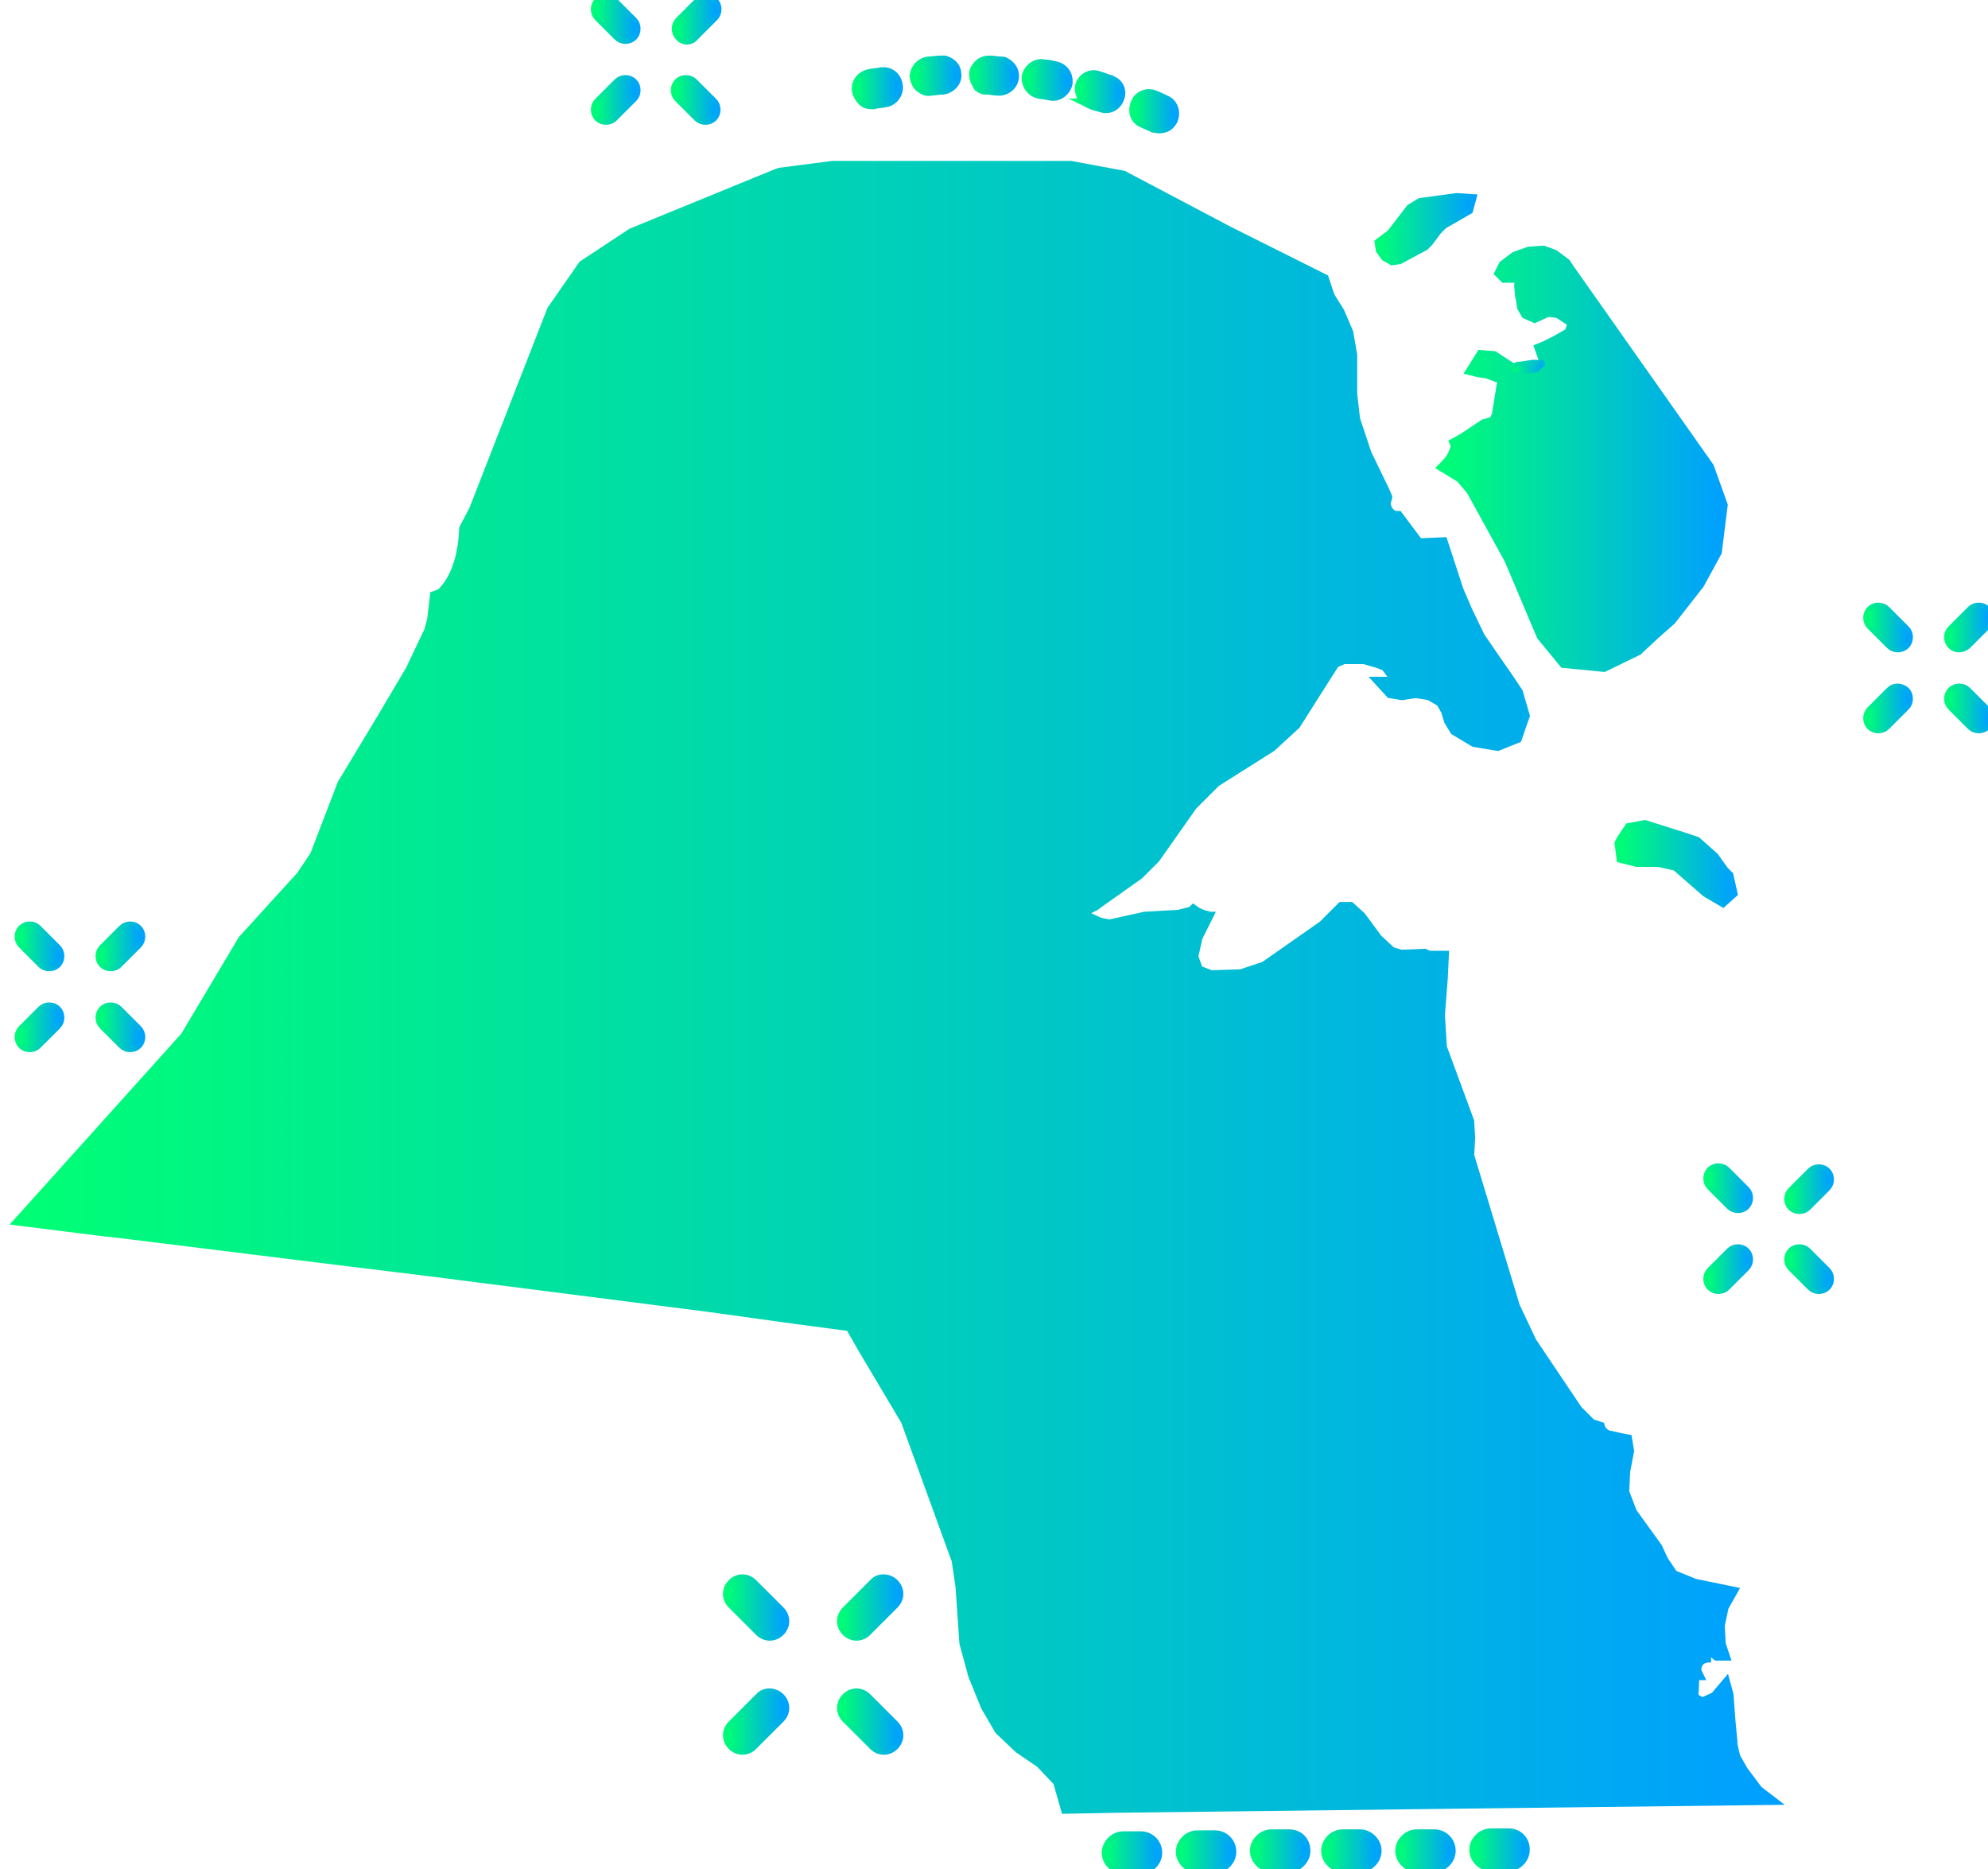<?xml version="1.0" encoding="utf-8"?>
<!-- Generator: Adobe Illustrator 21.0.2, SVG Export Plug-In . SVG Version: 6.00 Build 0)  -->
<svg version="1.1" id="Layer_1" xmlns="http://www.w3.org/2000/svg" xmlns:xlink="http://www.w3.org/1999/xlink" x="0px" y="0px"
	 viewBox="0 0 203.9 191.7" style="enable-background:new 0 0 203.9 191.7;" xml:space="preserve">
<style type="text/css">
	.st0{fill:url(#SVGID_1_);}
	.st1{fill:#E83E3D;}
	.st2{fill:#0297C1;}
	.st3{fill:#FFFFFF;}
	.st4{fill:#005394;}
	.st5{fill:#F4F7FF;}
	.st6{opacity:0.46;}
	
		.st7{opacity:0.52;fill:none;stroke:#FFFFFF;stroke-width:3;stroke-linecap:round;stroke-linejoin:round;stroke-miterlimit:10;stroke-dasharray:0,30;}
	.st8{opacity:0.52;fill:none;stroke:#FFFFFF;stroke-width:0.5;stroke-linecap:round;stroke-linejoin:round;stroke-miterlimit:10;}
	.st9{fill:none;stroke:#F8FFFF;stroke-miterlimit:10;}
	.st10{fill:none;stroke:#F4F7FF;stroke-miterlimit:10;}
	.st11{fill:url(#SVGID_2_);}
	.st12{opacity:0.68;fill:url(#SVGID_3_);}
	.st13{fill:none;stroke:url(#SVGID_4_);stroke-width:2;stroke-miterlimit:10;}
	.st14{fill:none;stroke:url(#SVGID_5_);stroke-width:2;stroke-miterlimit:10;}
	.st15{fill:none;stroke:url(#SVGID_6_);stroke-width:2;stroke-miterlimit:10;}
	.st16{fill:none;stroke:url(#SVGID_7_);stroke-width:2;stroke-miterlimit:10;}
	.st17{fill:url(#SVGID_8_);}
	.st18{fill:url(#SVGID_9_);}
	.st19{fill:url(#SVGID_10_);}
	.st20{fill:url(#SVGID_11_);}
	.st21{fill:url(#SVGID_12_);}
	.st22{fill:url(#SVGID_13_);}
	.st23{fill:url(#SVGID_14_);}
	.st24{fill:url(#SVGID_15_);}
	.st25{fill:url(#SVGID_16_);}
	.st26{fill:url(#SVGID_17_);}
	.st27{fill:url(#SVGID_18_);}
	.st28{fill:url(#SVGID_19_);}
	.st29{fill:url(#SVGID_20_);}
	.st30{fill:url(#SVGID_21_);}
	.st31{fill:url(#SVGID_22_);}
	.st32{fill:url(#SVGID_23_);}
	.st33{fill:url(#SVGID_24_);}
	.st34{fill:url(#SVGID_25_);}
	.st35{fill:url(#SVGID_26_);}
	.st36{fill:url(#SVGID_27_);}
	.st37{fill:url(#SVGID_28_);}
	.st38{fill:url(#SVGID_29_);}
	.st39{fill:url(#SVGID_30_);}
	.st40{fill:url(#SVGID_31_);}
	.st41{fill:url(#SVGID_32_);}
	.st42{fill:url(#SVGID_33_);}
	.st43{fill:url(#SVGID_34_);}
	.st44{fill:url(#SVGID_35_);}
	.st45{fill:url(#SVGID_36_);}
	.st46{fill:url(#SVGID_37_);}
	.st47{fill:url(#SVGID_38_);}
	.st48{fill:url(#SVGID_39_);}
	.st49{fill:url(#SVGID_40_);}
	.st50{fill:none;stroke:url(#SVGID_41_);stroke-width:2;stroke-miterlimit:10;}
	.st51{fill:url(#SVGID_42_);}
	.st52{fill:url(#SVGID_43_);}
	.st53{fill:url(#SVGID_44_);}
	.st54{fill:url(#SVGID_45_);}
	.st55{fill:url(#SVGID_46_);}
	.st56{fill:url(#SVGID_47_);}
	.st57{fill:url(#SVGID_48_);}
	.st58{fill:url(#SVGID_49_);}
	.st59{fill:url(#SVGID_50_);}
	.st60{fill:url(#SVGID_51_);}
	.st61{fill:none;stroke:url(#SVGID_52_);stroke-width:2;stroke-miterlimit:10;}
	.st62{clip-path:url(#SVGID_54_);}
	.st63{fill:url(#SVGID_55_);}
	.st64{clip-path:url(#SVGID_59_);}
	.st65{clip-path:url(#SVGID_61_);}
	.st66{clip-path:url(#SVGID_63_);}
	.st67{opacity:0.32;}
	.st68{fill:none;stroke:url(#SVGID_64_);stroke-width:2;stroke-miterlimit:10;}
	.st69{fill:none;stroke:url(#SVGID_65_);stroke-width:2;stroke-miterlimit:10;}
	.st70{fill:none;stroke:url(#SVGID_66_);stroke-width:2;stroke-miterlimit:10;}
	.st71{fill:none;stroke:url(#SVGID_67_);stroke-width:2;stroke-miterlimit:10;}
	.st72{fill:url(#SVGID_68_);}
	.st73{fill:url(#SVGID_69_);}
	.st74{fill:url(#SVGID_70_);}
	.st75{fill:url(#SVGID_71_);}
	.st76{fill:url(#SVGID_72_);}
	.st77{fill:url(#SVGID_73_);}
	.st78{fill:url(#SVGID_74_);}
	.st79{fill:url(#SVGID_75_);}
	.st80{fill:url(#SVGID_76_);}
	.st81{fill:url(#SVGID_77_);}
	.st82{fill:url(#SVGID_78_);}
	.st83{fill:url(#SVGID_79_);}
	.st84{fill:url(#SVGID_80_);}
	.st85{fill:url(#SVGID_81_);}
	.st86{fill:url(#SVGID_82_);}
	.st87{fill:url(#SVGID_83_);}
	.st88{fill:url(#SVGID_84_);}
	.st89{fill:url(#SVGID_85_);}
	.st90{fill:url(#SVGID_86_);}
	.st91{fill:url(#SVGID_87_);}
	.st92{fill:url(#SVGID_88_);}
	.st93{fill:url(#SVGID_89_);}
	.st94{fill:url(#SVGID_90_);}
	.st95{fill:url(#SVGID_91_);}
	.st96{fill:url(#SVGID_92_);}
	.st97{fill:url(#SVGID_93_);}
	.st98{fill:url(#SVGID_94_);}
	.st99{fill:url(#SVGID_95_);}
	.st100{fill:url(#SVGID_96_);}
	.st101{fill:url(#SVGID_97_);}
	.st102{fill:url(#SVGID_98_);}
	.st103{fill:url(#SVGID_99_);}
	.st104{fill:url(#SVGID_100_);}
	.st105{fill:url(#SVGID_101_);}
	.st106{fill:url(#SVGID_102_);}
	.st107{fill:url(#SVGID_103_);}
	.st108{fill:url(#SVGID_104_);}
	.st109{fill:url(#SVGID_105_);}
	.st110{fill:url(#SVGID_106_);}
	.st111{fill:url(#SVGID_107_);}
	.st112{fill:url(#SVGID_108_);}
	.st113{fill:url(#SVGID_109_);}
	.st114{fill:url(#SVGID_110_);}
	.st115{fill:url(#SVGID_111_);}
	.st116{fill:none;stroke:url(#SVGID_112_);stroke-width:2;stroke-miterlimit:10;}
	.st117{clip-path:url(#SVGID_114_);}
	.st118{fill:none;stroke:#FFFFFF;stroke-miterlimit:10;}
	.st119{fill:url(#SVGID_115_);}
	.st120{fill:none;stroke:url(#SVGID_118_);stroke-width:2;stroke-miterlimit:10;}
	.st121{fill:none;stroke:url(#SVGID_119_);stroke-width:2;stroke-miterlimit:10;}
	.st122{fill:none;stroke:url(#SVGID_120_);stroke-width:2;stroke-miterlimit:10;}
	.st123{fill:none;stroke:url(#SVGID_121_);stroke-width:2;stroke-miterlimit:10;}
	.st124{fill:url(#SVGID_122_);}
	.st125{fill:url(#SVGID_123_);}
	.st126{fill:url(#SVGID_124_);}
	.st127{fill:url(#SVGID_125_);}
	.st128{fill:url(#SVGID_126_);}
	.st129{fill:url(#SVGID_127_);}
	.st130{fill:url(#SVGID_128_);}
	.st131{fill:url(#SVGID_129_);}
	.st132{fill:url(#SVGID_130_);}
	.st133{fill:url(#SVGID_131_);}
	.st134{fill:url(#SVGID_132_);}
	.st135{fill:url(#SVGID_133_);}
	.st136{fill:url(#SVGID_134_);}
	.st137{fill:url(#SVGID_135_);}
	.st138{fill:url(#SVGID_136_);}
	.st139{fill:url(#SVGID_137_);}
	.st140{fill:url(#SVGID_138_);}
	.st141{fill:url(#SVGID_139_);}
	.st142{fill:url(#SVGID_140_);}
	.st143{fill:url(#SVGID_141_);}
	.st144{fill:url(#SVGID_142_);}
	.st145{fill:url(#SVGID_143_);}
	.st146{fill:url(#SVGID_144_);}
	.st147{fill:url(#SVGID_145_);}
	.st148{fill:url(#SVGID_146_);}
	.st149{fill:url(#SVGID_147_);}
	.st150{fill:url(#SVGID_148_);}
	.st151{fill:url(#SVGID_149_);}
	.st152{fill:url(#SVGID_150_);}
	.st153{fill:url(#SVGID_151_);}
	.st154{fill:url(#SVGID_152_);}
	.st155{fill:url(#SVGID_153_);}
	.st156{fill:url(#SVGID_154_);}
	.st157{fill:none;stroke:url(#SVGID_155_);stroke-miterlimit:10;}
	.st158{fill:none;stroke:url(#SVGID_156_);stroke-miterlimit:10;}
	.st159{fill:none;stroke:url(#SVGID_157_);stroke-miterlimit:10;}
	.st160{fill:none;stroke:url(#SVGID_158_);stroke-miterlimit:10;}
	.st161{fill:none;stroke:url(#SVGID_159_);stroke-miterlimit:10;}
	.st162{fill:none;stroke:url(#SVGID_160_);stroke-miterlimit:10;}
	.st163{fill:none;stroke:url(#SVGID_161_);stroke-miterlimit:10;}
	.st164{fill:none;stroke:url(#SVGID_162_);stroke-miterlimit:10;}
	.st165{fill:none;stroke:url(#SVGID_163_);stroke-miterlimit:10;}
	.st166{fill:none;stroke:url(#SVGID_164_);stroke-miterlimit:10;}
	.st167{fill:none;stroke:url(#SVGID_165_);stroke-miterlimit:10;}
	.st168{fill:none;stroke:url(#SVGID_166_);stroke-miterlimit:10;}
	.st169{fill:none;stroke:url(#SVGID_167_);stroke-miterlimit:10;}
	.st170{fill:none;stroke:url(#SVGID_168_);stroke-miterlimit:10;}
	.st171{fill:none;stroke:url(#SVGID_169_);stroke-miterlimit:10;}
	.st172{fill:none;stroke:url(#SVGID_170_);stroke-miterlimit:10;}
	.st173{fill:none;stroke:url(#SVGID_171_);stroke-miterlimit:10;}
	.st174{fill:none;stroke:url(#SVGID_172_);stroke-miterlimit:10;}
	.st175{fill:none;stroke:url(#SVGID_173_);stroke-miterlimit:10;}
	.st176{fill:none;stroke:url(#SVGID_174_);stroke-miterlimit:10;}
	.st177{fill:none;stroke:url(#SVGID_175_);stroke-miterlimit:10;}
	.st178{fill:none;stroke:url(#SVGID_176_);stroke-miterlimit:10;}
	.st179{fill:none;stroke:url(#SVGID_177_);stroke-miterlimit:10;}
	.st180{fill:none;stroke:url(#SVGID_178_);stroke-miterlimit:10;}
	.st181{fill:none;stroke:url(#SVGID_179_);stroke-miterlimit:10;}
	.st182{fill:none;stroke:url(#SVGID_180_);stroke-miterlimit:10;}
	.st183{fill:none;stroke:url(#SVGID_181_);stroke-miterlimit:10;}
	.st184{fill:none;stroke:url(#SVGID_182_);stroke-miterlimit:10;}
	.st185{fill:none;stroke:url(#SVGID_183_);stroke-miterlimit:10;}
	.st186{fill:none;stroke:url(#SVGID_184_);stroke-miterlimit:10;}
	.st187{fill:none;stroke:url(#SVGID_185_);stroke-miterlimit:10;}
	.st188{fill:none;stroke:url(#SVGID_186_);stroke-miterlimit:10;}
	.st189{fill:none;stroke:url(#SVGID_187_);stroke-miterlimit:10;}
	.st190{fill:none;stroke:url(#SVGID_188_);stroke-miterlimit:10;}
	.st191{fill:none;stroke:url(#SVGID_189_);stroke-miterlimit:10;}
	.st192{fill:none;stroke:url(#SVGID_190_);stroke-miterlimit:10;}
	.st193{fill:none;stroke:url(#SVGID_191_);stroke-miterlimit:10;}
	.st194{fill:url(#SVGID_192_);}
	.st195{fill:url(#SVGID_193_);}
	.st196{fill:url(#SVGID_194_);}
	.st197{fill:url(#SVGID_195_);}
	.st198{fill:url(#SVGID_196_);}
	.st199{fill:url(#SVGID_197_);}
	.st200{fill:url(#SVGID_198_);}
	.st201{fill:url(#SVGID_199_);}
	.st202{fill:url(#SVGID_200_);}
	.st203{fill:url(#SVGID_201_);}
	.st204{fill:url(#SVGID_202_);}
	.st205{fill:url(#SVGID_203_);}
	.st206{fill:url(#SVGID_204_);}
	.st207{fill:url(#SVGID_205_);}
	.st208{fill:url(#SVGID_206_);}
	.st209{fill:url(#SVGID_207_);}
	.st210{fill:url(#SVGID_208_);}
	.st211{fill:url(#SVGID_209_);}
	.st212{fill:url(#SVGID_210_);}
	.st213{fill:url(#SVGID_211_);}
	.st214{fill:url(#SVGID_212_);}
	.st215{fill:url(#SVGID_213_);}
	.st216{fill:url(#SVGID_214_);}
	.st217{fill:url(#SVGID_215_);}
	.st218{fill:url(#SVGID_216_);}
	.st219{fill:url(#SVGID_217_);}
	.st220{fill:url(#SVGID_218_);}
	.st221{fill:url(#SVGID_219_);}
	.st222{fill:url(#SVGID_220_);}
	.st223{fill:url(#SVGID_221_);}
	.st224{fill:url(#SVGID_222_);}
	.st225{fill:url(#SVGID_223_);}
	.st226{fill:url(#SVGID_224_);}
	.st227{fill:url(#SVGID_225_);}
	.st228{fill:url(#SVGID_226_);}
	.st229{fill:url(#SVGID_227_);}
	.st230{fill:url(#SVGID_228_);}
	.st231{fill:url(#SVGID_229_);}
	.st232{fill:url(#SVGID_230_);}
	.st233{fill:url(#SVGID_231_);}
	.st234{fill:url(#SVGID_232_);}
	.st235{fill:url(#SVGID_233_);}
	.st236{fill:url(#SVGID_234_);}
	.st237{fill:url(#SVGID_235_);}
	.st238{fill:url(#SVGID_236_);}
	.st239{fill:url(#SVGID_237_);}
	.st240{fill:url(#SVGID_238_);}
	.st241{fill:none;stroke:url(#SVGID_239_);stroke-miterlimit:10;}
	.st242{fill:none;stroke:url(#SVGID_240_);stroke-miterlimit:10;}
	.st243{fill:none;stroke:url(#SVGID_241_);stroke-miterlimit:10;}
	.st244{fill:none;stroke:url(#SVGID_242_);stroke-miterlimit:10;}
	.st245{fill:none;stroke:url(#SVGID_243_);stroke-miterlimit:10;}
	.st246{fill:none;stroke:url(#SVGID_244_);stroke-miterlimit:10;}
	.st247{fill:none;stroke:url(#SVGID_245_);stroke-miterlimit:10;}
	.st248{fill:none;stroke:url(#SVGID_246_);stroke-miterlimit:10;}
	.st249{fill:none;stroke:url(#SVGID_247_);stroke-miterlimit:10;}
	.st250{fill:none;stroke:url(#SVGID_248_);stroke-miterlimit:10;}
	.st251{fill:url(#SVGID_249_);}
	.st252{fill:url(#SVGID_250_);}
	.st253{fill:url(#SVGID_251_);}
	.st254{fill:url(#SVGID_252_);}
	.st255{fill:url(#SVGID_253_);}
	.st256{fill:url(#SVGID_254_);}
	.st257{fill:url(#SVGID_255_);}
	.st258{fill:url(#SVGID_256_);}
	.st259{fill:url(#SVGID_257_);}
	.st260{fill:url(#SVGID_258_);}
	.st261{fill:url(#SVGID_259_);}
	.st262{fill:none;stroke:url(#SVGID_260_);stroke-width:2;stroke-miterlimit:10;}
	.st263{fill:none;stroke:url(#SVGID_261_);stroke-miterlimit:10;}
	.st264{fill:none;stroke:url(#SVGID_262_);stroke-miterlimit:10;}
	.st265{fill:url(#SVGID_263_);}
	.st266{fill:url(#SVGID_264_);}
	.st267{clip-path:url(#SVGID_266_);}
	.st268{fill:none;stroke:#FFFFFF;stroke-width:2.393;stroke-miterlimit:10;}
	.st269{fill:none;stroke:#CBCDCE;stroke-miterlimit:10;}
	.st270{fill:#CBCDCE;}
	.st271{fill:none;stroke:#77787B;stroke-width:1.197;stroke-miterlimit:3.864;}
	.st272{fill:none;stroke:#F8F8F8;stroke-width:1.197;stroke-miterlimit:3.864;}
	.st273{fill:#DCDDDE;}
	.st274{fill:#E6E7E8;}
	.st275{fill:none;stroke:#939598;stroke-width:2.393;stroke-miterlimit:10;}
	.st276{fill:none;stroke:#FFFFFF;stroke-width:0.814;stroke-miterlimit:3.864;}
	.st277{fill:none;stroke:#FFFFFF;stroke-width:2.393;stroke-miterlimit:3.864;}
	.st278{fill:none;stroke:#FFFFFF;stroke-width:2.154;stroke-miterlimit:10;}
	.st279{fill-rule:evenodd;clip-rule:evenodd;fill:#20BEEF;}
	.st280{fill:#20BEEF;}
	.st281{fill:#676868;stroke:#DCDDDE;stroke-miterlimit:10;}
	.st282{fill:none;stroke:#FFFFFF;stroke-width:2.393;stroke-linecap:round;stroke-linejoin:round;stroke-miterlimit:10;}
	.st283{fill:none;stroke:#FFFFFF;stroke-width:2.154;stroke-linecap:round;stroke-linejoin:round;stroke-miterlimit:10;}
	.st284{fill:#6EF5FF;}
	.st285{fill:url(#SVGID_267_);}
	.st286{opacity:0.68;fill:url(#SVGID_268_);}
	.st287{clip-path:url(#SVGID_270_);}
	.st288{fill:url(#SVGID_271_);}
	.st289{fill:#4DD1FF;}
	.st290{opacity:0.68;fill:url(#SVGID_272_);}
	.st291{clip-path:url(#SVGID_274_);}
	.st292{opacity:0.17;}
	.st293{opacity:0.17;fill:none;stroke:#FFFFFF;stroke-miterlimit:10;}
	.st294{fill:url(#SVGID_275_);}
	.st295{opacity:0.14;}
	.st296{opacity:0.74;}
	.st297{opacity:0.69;}
	.st298{fill-rule:evenodd;clip-rule:evenodd;fill:#3085BF;}
	.st299{fill:#E51325;}
	.st300{opacity:0.66;}
	.st301{opacity:0.21;fill:url(#SVGID_278_);}
	.st302{opacity:0.54;fill:url(#SVGID_279_);}
	.st303{opacity:0.41;fill:url(#SVGID_280_);}
	.st304{opacity:0.7;fill:url(#SVGID_281_);}
	.st305{opacity:0.75;fill:url(#SVGID_282_);}
	.st306{opacity:0.22;fill:url(#SVGID_283_);}
	.st307{opacity:0.9;fill:url(#SVGID_284_);}
	.st308{opacity:0.72;fill:url(#SVGID_285_);}
	.st309{opacity:0.96;fill:url(#SVGID_286_);}
	.st310{opacity:0.58;fill:url(#SVGID_287_);}
	.st311{opacity:0.99;fill:url(#SVGID_288_);}
	.st312{opacity:0.35;fill:url(#SVGID_289_);}
	.st313{opacity:0.91;fill:url(#SVGID_290_);}
	.st314{opacity:0.45;fill:url(#SVGID_291_);}
	.st315{opacity:0.91;fill:url(#SVGID_292_);}
	.st316{opacity:0.28;fill:url(#SVGID_293_);}
	.st317{opacity:0.95;fill:url(#SVGID_294_);}
	.st318{opacity:0.81;fill:url(#SVGID_295_);}
	.st319{opacity:0.78;fill:url(#SVGID_296_);}
	.st320{opacity:0.6;fill:url(#SVGID_297_);}
	.st321{opacity:0.36;fill:url(#SVGID_298_);}
	.st322{opacity:0.57;fill:url(#SVGID_299_);}
	.st323{opacity:0.4;fill:url(#SVGID_300_);}
	.st324{opacity:0.33;fill:url(#SVGID_301_);}
	.st325{opacity:0.56;fill:url(#SVGID_302_);}
	.st326{opacity:0.6;fill:url(#SVGID_303_);}
	.st327{opacity:0.51;fill:url(#SVGID_304_);}
	.st328{opacity:0.72;fill:url(#SVGID_305_);}
	.st329{opacity:0.84;fill:url(#SVGID_306_);}
	.st330{opacity:0.48;fill:url(#SVGID_307_);}
	.st331{opacity:0.49;fill:url(#SVGID_308_);}
	.st332{opacity:0.48;fill:url(#SVGID_309_);}
	.st333{opacity:0.36;fill:url(#SVGID_310_);}
	.st334{opacity:0.76;fill:url(#SVGID_311_);}
	.st335{opacity:0.99;fill:url(#SVGID_312_);}
	.st336{opacity:0.9;fill:url(#SVGID_313_);}
	.st337{opacity:0.64;fill:url(#SVGID_314_);}
	.st338{opacity:0.45;fill:url(#SVGID_315_);}
	.st339{opacity:0.24;fill:url(#SVGID_316_);}
	.st340{opacity:0.59;fill:url(#SVGID_317_);}
	.st341{opacity:0.51;fill:url(#SVGID_318_);}
	.st342{opacity:0.69;fill:url(#SVGID_319_);}
	.st343{opacity:0.99;fill:url(#SVGID_320_);}
	.st344{opacity:0.55;fill:url(#SVGID_321_);}
	.st345{opacity:0.96;fill:url(#SVGID_322_);}
	.st346{opacity:0.96;fill:url(#SVGID_323_);}
	.st347{opacity:0.35;fill:url(#SVGID_324_);}
	.st348{opacity:0.96;fill:url(#SVGID_325_);}
	.st349{opacity:0.57;fill:url(#SVGID_326_);}
	.st350{opacity:0.67;fill:url(#SVGID_327_);}
	.st351{opacity:0.21;fill:url(#SVGID_328_);}
	.st352{opacity:0.9;fill:url(#SVGID_329_);}
	.st353{opacity:0.87;fill:url(#SVGID_330_);}
	.st354{opacity:0.56;fill:url(#SVGID_331_);}
	.st355{opacity:0.68;fill:url(#SVGID_332_);}
	.st356{opacity:0.71;fill:url(#SVGID_333_);}
	.st357{opacity:0.18;fill:url(#SVGID_334_);}
	.st358{opacity:0.4;fill:url(#SVGID_335_);}
	.st359{opacity:0.68;fill:url(#SVGID_336_);}
	.st360{opacity:0.12;fill:url(#SVGID_337_);}
	.st361{opacity:0.27;fill:url(#SVGID_338_);}
	.st362{opacity:0.18;fill:url(#SVGID_339_);}
	.st363{opacity:0.83;fill:url(#SVGID_340_);}
	.st364{opacity:0.87;fill:url(#SVGID_341_);}
	.st365{opacity:0.6;fill:url(#SVGID_342_);}
	.st366{opacity:0.61;fill:url(#SVGID_343_);}
	.st367{opacity:0.94;fill:url(#SVGID_344_);}
	.st368{opacity:0.93;fill:url(#SVGID_345_);}
	.st369{opacity:0.24;fill:url(#SVGID_346_);}
	.st370{opacity:0.21;fill:url(#SVGID_347_);}
	.st371{opacity:0.6;fill:url(#SVGID_348_);}
	.st372{opacity:0.62;fill:url(#SVGID_349_);}
	.st373{opacity:0.97;fill:url(#SVGID_350_);}
	.st374{opacity:0.51;fill:url(#SVGID_351_);}
	.st375{opacity:0.86;fill:url(#SVGID_352_);}
	.st376{opacity:0.57;fill:url(#SVGID_353_);}
	.st377{opacity:0.1;fill:url(#SVGID_354_);}
	.st378{opacity:0.64;fill:url(#SVGID_355_);}
	.st379{opacity:0.45;fill:url(#SVGID_356_);}
	.st380{opacity:0.19;fill:url(#SVGID_357_);}
	.st381{opacity:0.14;fill:url(#SVGID_358_);}
	.st382{opacity:0.54;fill:url(#SVGID_359_);}
	.st383{opacity:0.55;fill:url(#SVGID_360_);}
	.st384{opacity:0.36;fill:url(#SVGID_361_);}
	.st385{opacity:0.96;fill:url(#SVGID_362_);}
	.st386{opacity:0.3;fill:url(#SVGID_363_);}
	.st387{opacity:0.29;fill:url(#SVGID_364_);}
	.st388{opacity:0.51;fill:url(#SVGID_365_);}
	.st389{opacity:0.24;fill:url(#SVGID_366_);}
	.st390{opacity:0.86;fill:url(#SVGID_367_);}
	.st391{opacity:0.2;fill:url(#SVGID_368_);}
	.st392{opacity:0.58;fill:url(#SVGID_369_);}
	.st393{opacity:0.69;fill:url(#SVGID_370_);}
	.st394{opacity:0.43;fill:url(#SVGID_371_);}
	.st395{opacity:0.79;fill:url(#SVGID_372_);}
	.st396{opacity:0.66;fill:url(#SVGID_373_);}
	.st397{opacity:0.46;fill:url(#SVGID_374_);}
	.st398{opacity:0.47;fill:url(#SVGID_375_);}
	.st399{opacity:0.31;fill:url(#SVGID_376_);}
	.st400{opacity:0.59;fill:url(#SVGID_377_);}
	.st401{opacity:0.21;fill:url(#SVGID_378_);}
	.st402{opacity:0.84;fill:url(#SVGID_379_);}
	.st403{fill:url(#SVGID_380_);}
	.st404{fill:none;}
	.st405{opacity:0.4;fill:url(#SVGID_381_);}
	.st406{fill:#58A1AD;}
	.st407{opacity:0.4;fill:url(#SVGID_388_);}
	.st408{opacity:0.21;fill:url(#SVGID_391_);}
	.st409{opacity:0.54;fill:url(#SVGID_392_);}
	.st410{opacity:0.41;fill:url(#SVGID_393_);}
	.st411{opacity:0.7;fill:url(#SVGID_394_);}
	.st412{opacity:0.75;fill:url(#SVGID_395_);}
	.st413{opacity:0.22;fill:url(#SVGID_396_);}
	.st414{opacity:0.9;fill:url(#SVGID_397_);}
	.st415{opacity:0.72;fill:url(#SVGID_398_);}
	.st416{opacity:0.96;fill:url(#SVGID_399_);}
	.st417{opacity:0.58;fill:url(#SVGID_400_);}
	.st418{opacity:0.99;fill:url(#SVGID_401_);}
	.st419{opacity:0.35;fill:url(#SVGID_402_);}
	.st420{opacity:0.91;fill:url(#SVGID_403_);}
	.st421{opacity:0.45;fill:url(#SVGID_404_);}
	.st422{opacity:0.91;fill:url(#SVGID_405_);}
	.st423{opacity:0.28;fill:url(#SVGID_406_);}
	.st424{opacity:0.95;fill:url(#SVGID_407_);}
	.st425{opacity:0.81;fill:url(#SVGID_408_);}
	.st426{opacity:0.78;fill:url(#SVGID_409_);}
	.st427{opacity:0.6;fill:url(#SVGID_410_);}
	.st428{opacity:0.36;fill:url(#SVGID_411_);}
	.st429{opacity:0.57;fill:url(#SVGID_412_);}
	.st430{opacity:0.4;fill:url(#SVGID_413_);}
	.st431{opacity:0.33;fill:url(#SVGID_414_);}
	.st432{opacity:0.56;fill:url(#SVGID_415_);}
	.st433{opacity:0.6;fill:url(#SVGID_416_);}
	.st434{opacity:0.51;fill:url(#SVGID_417_);}
	.st435{opacity:0.72;fill:url(#SVGID_418_);}
	.st436{opacity:0.84;fill:url(#SVGID_419_);}
	.st437{opacity:0.48;fill:url(#SVGID_420_);}
	.st438{opacity:0.49;fill:url(#SVGID_421_);}
	.st439{opacity:0.48;fill:url(#SVGID_422_);}
	.st440{opacity:0.36;fill:url(#SVGID_423_);}
	.st441{opacity:0.76;fill:url(#SVGID_424_);}
	.st442{opacity:0.99;fill:url(#SVGID_425_);}
	.st443{opacity:0.9;fill:url(#SVGID_426_);}
	.st444{opacity:0.64;fill:url(#SVGID_427_);}
	.st445{opacity:0.45;fill:url(#SVGID_428_);}
	.st446{opacity:0.24;fill:url(#SVGID_429_);}
	.st447{opacity:0.59;fill:url(#SVGID_430_);}
	.st448{opacity:0.51;fill:url(#SVGID_431_);}
	.st449{opacity:0.69;fill:url(#SVGID_432_);}
	.st450{opacity:0.99;fill:url(#SVGID_433_);}
	.st451{opacity:0.55;fill:url(#SVGID_434_);}
	.st452{opacity:0.96;fill:url(#SVGID_435_);}
	.st453{opacity:0.96;fill:url(#SVGID_436_);}
	.st454{opacity:0.35;fill:url(#SVGID_437_);}
	.st455{opacity:0.96;fill:url(#SVGID_438_);}
	.st456{opacity:0.57;fill:url(#SVGID_439_);}
	.st457{opacity:0.67;fill:url(#SVGID_440_);}
	.st458{opacity:0.21;fill:url(#SVGID_441_);}
	.st459{opacity:0.9;fill:url(#SVGID_442_);}
	.st460{opacity:0.87;fill:url(#SVGID_443_);}
	.st461{opacity:0.56;fill:url(#SVGID_444_);}
	.st462{opacity:0.68;fill:url(#SVGID_445_);}
	.st463{opacity:0.71;fill:url(#SVGID_446_);}
	.st464{opacity:0.18;fill:url(#SVGID_447_);}
	.st465{opacity:0.4;fill:url(#SVGID_448_);}
	.st466{opacity:0.68;fill:url(#SVGID_449_);}
	.st467{opacity:0.12;fill:url(#SVGID_450_);}
	.st468{opacity:0.27;fill:url(#SVGID_451_);}
	.st469{opacity:0.18;fill:url(#SVGID_452_);}
	.st470{opacity:0.83;fill:url(#SVGID_453_);}
	.st471{opacity:0.87;fill:url(#SVGID_454_);}
	.st472{opacity:0.6;fill:url(#SVGID_455_);}
	.st473{opacity:0.61;fill:url(#SVGID_456_);}
	.st474{opacity:0.94;fill:url(#SVGID_457_);}
	.st475{opacity:0.93;fill:url(#SVGID_458_);}
	.st476{opacity:0.24;fill:url(#SVGID_459_);}
	.st477{opacity:0.21;fill:url(#SVGID_460_);}
	.st478{opacity:0.6;fill:url(#SVGID_461_);}
	.st479{opacity:0.62;fill:url(#SVGID_462_);}
	.st480{opacity:0.97;fill:url(#SVGID_463_);}
	.st481{opacity:0.51;fill:url(#SVGID_464_);}
	.st482{opacity:0.86;fill:url(#SVGID_465_);}
	.st483{opacity:0.57;fill:url(#SVGID_466_);}
	.st484{opacity:0.1;fill:url(#SVGID_467_);}
	.st485{opacity:0.64;fill:url(#SVGID_468_);}
	.st486{opacity:0.45;fill:url(#SVGID_469_);}
	.st487{opacity:0.19;fill:url(#SVGID_470_);}
	.st488{opacity:0.14;fill:url(#SVGID_471_);}
	.st489{opacity:0.54;fill:url(#SVGID_472_);}
	.st490{opacity:0.55;fill:url(#SVGID_473_);}
	.st491{opacity:0.36;fill:url(#SVGID_474_);}
	.st492{opacity:0.96;fill:url(#SVGID_475_);}
	.st493{opacity:0.3;fill:url(#SVGID_476_);}
	.st494{opacity:0.29;fill:url(#SVGID_477_);}
	.st495{opacity:0.51;fill:url(#SVGID_478_);}
	.st496{opacity:0.24;fill:url(#SVGID_479_);}
	.st497{opacity:0.86;fill:url(#SVGID_480_);}
	.st498{opacity:0.2;fill:url(#SVGID_481_);}
	.st499{opacity:0.58;fill:url(#SVGID_482_);}
	.st500{opacity:0.69;fill:url(#SVGID_483_);}
	.st501{opacity:0.43;fill:url(#SVGID_484_);}
	.st502{opacity:0.79;fill:url(#SVGID_485_);}
	.st503{opacity:0.66;fill:url(#SVGID_486_);}
	.st504{opacity:0.46;fill:url(#SVGID_487_);}
	.st505{opacity:0.47;fill:url(#SVGID_488_);}
	.st506{opacity:0.31;fill:url(#SVGID_489_);}
	.st507{opacity:0.59;fill:url(#SVGID_490_);}
	.st508{opacity:0.21;fill:url(#SVGID_491_);}
	.st509{opacity:0.84;fill:url(#SVGID_492_);}
	.st510{fill:url(#SVGID_493_);}
	.st511{opacity:0.21;fill:url(#SVGID_494_);}
	.st512{opacity:0.54;fill:url(#SVGID_495_);}
	.st513{opacity:0.41;fill:url(#SVGID_496_);}
	.st514{opacity:0.7;fill:url(#SVGID_497_);}
	.st515{opacity:0.75;fill:url(#SVGID_498_);}
	.st516{opacity:0.22;fill:url(#SVGID_499_);}
	.st517{opacity:0.9;fill:url(#SVGID_500_);}
	.st518{opacity:0.72;fill:url(#SVGID_501_);}
	.st519{opacity:0.96;fill:url(#SVGID_502_);}
	.st520{opacity:0.58;fill:url(#SVGID_503_);}
	.st521{opacity:0.99;fill:url(#SVGID_504_);}
	.st522{opacity:0.35;fill:url(#SVGID_505_);}
	.st523{opacity:0.91;fill:url(#SVGID_506_);}
	.st524{opacity:0.45;fill:url(#SVGID_507_);}
	.st525{opacity:0.91;fill:url(#SVGID_508_);}
	.st526{opacity:0.28;fill:url(#SVGID_509_);}
	.st527{opacity:0.95;fill:url(#SVGID_510_);}
	.st528{opacity:0.81;fill:url(#SVGID_511_);}
	.st529{opacity:0.78;fill:url(#SVGID_512_);}
	.st530{opacity:0.6;fill:url(#SVGID_513_);}
	.st531{opacity:0.36;fill:url(#SVGID_514_);}
	.st532{opacity:0.57;fill:url(#SVGID_515_);}
	.st533{opacity:0.4;fill:url(#SVGID_516_);}
	.st534{opacity:0.33;fill:url(#SVGID_517_);}
	.st535{opacity:0.56;fill:url(#SVGID_518_);}
	.st536{opacity:0.6;fill:url(#SVGID_519_);}
	.st537{opacity:0.51;fill:url(#SVGID_520_);}
	.st538{opacity:0.72;fill:url(#SVGID_521_);}
	.st539{opacity:0.84;fill:url(#SVGID_522_);}
	.st540{opacity:0.48;fill:url(#SVGID_523_);}
	.st541{opacity:0.49;fill:url(#SVGID_524_);}
	.st542{opacity:0.48;fill:url(#SVGID_525_);}
	.st543{opacity:0.36;fill:url(#SVGID_526_);}
	.st544{opacity:0.76;fill:url(#SVGID_527_);}
	.st545{opacity:0.99;fill:url(#SVGID_528_);}
	.st546{opacity:0.9;fill:url(#SVGID_529_);}
	.st547{opacity:0.64;fill:url(#SVGID_530_);}
	.st548{opacity:0.45;fill:url(#SVGID_531_);}
	.st549{opacity:0.24;fill:url(#SVGID_532_);}
	.st550{opacity:0.59;fill:url(#SVGID_533_);}
	.st551{opacity:0.51;fill:url(#SVGID_534_);}
	.st552{opacity:0.69;fill:url(#SVGID_535_);}
	.st553{opacity:0.99;fill:url(#SVGID_536_);}
	.st554{opacity:0.55;fill:url(#SVGID_537_);}
	.st555{opacity:0.96;fill:url(#SVGID_538_);}
	.st556{opacity:0.96;fill:url(#SVGID_539_);}
	.st557{opacity:0.35;fill:url(#SVGID_540_);}
	.st558{opacity:0.96;fill:url(#SVGID_541_);}
	.st559{opacity:0.57;fill:url(#SVGID_542_);}
	.st560{opacity:0.67;fill:url(#SVGID_543_);}
	.st561{opacity:0.21;fill:url(#SVGID_544_);}
	.st562{opacity:0.9;fill:url(#SVGID_545_);}
	.st563{opacity:0.87;fill:url(#SVGID_546_);}
	.st564{opacity:0.56;fill:url(#SVGID_547_);}
	.st565{opacity:0.68;fill:url(#SVGID_548_);}
	.st566{opacity:0.71;fill:url(#SVGID_549_);}
	.st567{opacity:0.18;fill:url(#SVGID_550_);}
	.st568{opacity:0.4;fill:url(#SVGID_551_);}
	.st569{opacity:0.68;fill:url(#SVGID_552_);}
	.st570{opacity:0.12;fill:url(#SVGID_553_);}
	.st571{opacity:0.27;fill:url(#SVGID_554_);}
	.st572{opacity:0.18;fill:url(#SVGID_555_);}
	.st573{opacity:0.83;fill:url(#SVGID_556_);}
	.st574{opacity:0.87;fill:url(#SVGID_557_);}
	.st575{opacity:0.6;fill:url(#SVGID_558_);}
	.st576{opacity:0.61;fill:url(#SVGID_559_);}
	.st577{opacity:0.94;fill:url(#SVGID_560_);}
	.st578{opacity:0.93;fill:url(#SVGID_561_);}
	.st579{opacity:0.24;fill:url(#SVGID_562_);}
	.st580{opacity:0.21;fill:url(#SVGID_563_);}
	.st581{opacity:0.6;fill:url(#SVGID_564_);}
	.st582{opacity:0.62;fill:url(#SVGID_565_);}
	.st583{opacity:0.97;fill:url(#SVGID_566_);}
	.st584{opacity:0.51;fill:url(#SVGID_567_);}
	.st585{opacity:0.86;fill:url(#SVGID_568_);}
	.st586{opacity:0.57;fill:url(#SVGID_569_);}
	.st587{opacity:0.1;fill:url(#SVGID_570_);}
	.st588{opacity:0.64;fill:url(#SVGID_571_);}
	.st589{opacity:0.45;fill:url(#SVGID_572_);}
	.st590{opacity:0.19;fill:url(#SVGID_573_);}
	.st591{opacity:0.14;fill:url(#SVGID_574_);}
	.st592{opacity:0.54;fill:url(#SVGID_575_);}
	.st593{opacity:0.55;fill:url(#SVGID_576_);}
	.st594{opacity:0.36;fill:url(#SVGID_577_);}
	.st595{opacity:0.96;fill:url(#SVGID_578_);}
	.st596{opacity:0.3;fill:url(#SVGID_579_);}
	.st597{opacity:0.29;fill:url(#SVGID_580_);}
	.st598{opacity:0.51;fill:url(#SVGID_581_);}
	.st599{opacity:0.24;fill:url(#SVGID_582_);}
	.st600{opacity:0.86;fill:url(#SVGID_583_);}
	.st601{opacity:0.2;fill:url(#SVGID_584_);}
	.st602{opacity:0.58;fill:url(#SVGID_585_);}
	.st603{opacity:0.69;fill:url(#SVGID_586_);}
	.st604{opacity:0.43;fill:url(#SVGID_587_);}
	.st605{opacity:0.79;fill:url(#SVGID_588_);}
	.st606{opacity:0.66;fill:url(#SVGID_589_);}
	.st607{opacity:0.46;fill:url(#SVGID_590_);}
	.st608{opacity:0.47;fill:url(#SVGID_591_);}
	.st609{opacity:0.31;fill:url(#SVGID_592_);}
	.st610{opacity:0.59;fill:url(#SVGID_593_);}
	.st611{opacity:0.21;fill:url(#SVGID_594_);}
	.st612{opacity:0.84;fill:url(#SVGID_595_);}
	.st613{fill:url(#SVGID_596_);}
	.st614{opacity:0.21;fill:url(#SVGID_597_);}
	.st615{opacity:0.54;fill:url(#SVGID_598_);}
	.st616{opacity:0.41;fill:url(#SVGID_599_);}
	.st617{opacity:0.7;fill:url(#SVGID_600_);}
	.st618{opacity:0.75;fill:url(#SVGID_601_);}
	.st619{opacity:0.22;fill:url(#SVGID_602_);}
	.st620{opacity:0.9;fill:url(#SVGID_603_);}
	.st621{opacity:0.72;fill:url(#SVGID_604_);}
	.st622{opacity:0.96;fill:url(#SVGID_605_);}
	.st623{opacity:0.58;fill:url(#SVGID_606_);}
	.st624{opacity:0.99;fill:url(#SVGID_607_);}
	.st625{opacity:0.35;fill:url(#SVGID_608_);}
	.st626{opacity:0.91;fill:url(#SVGID_609_);}
	.st627{opacity:0.45;fill:url(#SVGID_610_);}
	.st628{opacity:0.91;fill:url(#SVGID_611_);}
	.st629{opacity:0.28;fill:url(#SVGID_612_);}
	.st630{opacity:0.95;fill:url(#SVGID_613_);}
	.st631{opacity:0.81;fill:url(#SVGID_614_);}
	.st632{opacity:0.78;fill:url(#SVGID_615_);}
	.st633{opacity:0.6;fill:url(#SVGID_616_);}
	.st634{opacity:0.36;fill:url(#SVGID_617_);}
	.st635{opacity:0.57;fill:url(#SVGID_618_);}
	.st636{opacity:0.4;fill:url(#SVGID_619_);}
	.st637{opacity:0.33;fill:url(#SVGID_620_);}
	.st638{opacity:0.56;fill:url(#SVGID_621_);}
	.st639{opacity:0.6;fill:url(#SVGID_622_);}
	.st640{opacity:0.51;fill:url(#SVGID_623_);}
	.st641{opacity:0.72;fill:url(#SVGID_624_);}
	.st642{opacity:0.84;fill:url(#SVGID_625_);}
	.st643{opacity:0.48;fill:url(#SVGID_626_);}
	.st644{opacity:0.49;fill:url(#SVGID_627_);}
	.st645{opacity:0.48;fill:url(#SVGID_628_);}
	.st646{opacity:0.36;fill:url(#SVGID_629_);}
	.st647{opacity:0.76;fill:url(#SVGID_630_);}
	.st648{opacity:0.99;fill:url(#SVGID_631_);}
	.st649{opacity:0.9;fill:url(#SVGID_632_);}
	.st650{opacity:0.64;fill:url(#SVGID_633_);}
	.st651{opacity:0.45;fill:url(#SVGID_634_);}
	.st652{opacity:0.24;fill:url(#SVGID_635_);}
	.st653{opacity:0.59;fill:url(#SVGID_636_);}
	.st654{opacity:0.51;fill:url(#SVGID_637_);}
	.st655{opacity:0.69;fill:url(#SVGID_638_);}
	.st656{opacity:0.99;fill:url(#SVGID_639_);}
	.st657{opacity:0.55;fill:url(#SVGID_640_);}
	.st658{opacity:0.96;fill:url(#SVGID_641_);}
	.st659{opacity:0.96;fill:url(#SVGID_642_);}
	.st660{opacity:0.35;fill:url(#SVGID_643_);}
	.st661{opacity:0.96;fill:url(#SVGID_644_);}
	.st662{opacity:0.57;fill:url(#SVGID_645_);}
	.st663{opacity:0.67;fill:url(#SVGID_646_);}
	.st664{opacity:0.21;fill:url(#SVGID_647_);}
	.st665{opacity:0.9;fill:url(#SVGID_648_);}
	.st666{opacity:0.87;fill:url(#SVGID_649_);}
	.st667{opacity:0.56;fill:url(#SVGID_650_);}
	.st668{opacity:0.68;fill:url(#SVGID_651_);}
	.st669{opacity:0.71;fill:url(#SVGID_652_);}
	.st670{opacity:0.18;fill:url(#SVGID_653_);}
	.st671{opacity:0.4;fill:url(#SVGID_654_);}
	.st672{opacity:0.68;fill:url(#SVGID_655_);}
	.st673{opacity:0.12;fill:url(#SVGID_656_);}
	.st674{opacity:0.27;fill:url(#SVGID_657_);}
	.st675{opacity:0.18;fill:url(#SVGID_658_);}
	.st676{opacity:0.83;fill:url(#SVGID_659_);}
	.st677{opacity:0.87;fill:url(#SVGID_660_);}
	.st678{opacity:0.6;fill:url(#SVGID_661_);}
	.st679{opacity:0.61;fill:url(#SVGID_662_);}
	.st680{opacity:0.94;fill:url(#SVGID_663_);}
	.st681{opacity:0.93;fill:url(#SVGID_664_);}
	.st682{opacity:0.24;fill:url(#SVGID_665_);}
	.st683{opacity:0.21;fill:url(#SVGID_666_);}
	.st684{opacity:0.6;fill:url(#SVGID_667_);}
	.st685{opacity:0.62;fill:url(#SVGID_668_);}
	.st686{opacity:0.97;fill:url(#SVGID_669_);}
	.st687{opacity:0.51;fill:url(#SVGID_670_);}
	.st688{opacity:0.86;fill:url(#SVGID_671_);}
	.st689{opacity:0.57;fill:url(#SVGID_672_);}
	.st690{opacity:0.1;fill:url(#SVGID_673_);}
	.st691{opacity:0.64;fill:url(#SVGID_674_);}
	.st692{opacity:0.45;fill:url(#SVGID_675_);}
	.st693{opacity:0.19;fill:url(#SVGID_676_);}
	.st694{opacity:0.14;fill:url(#SVGID_677_);}
	.st695{opacity:0.54;fill:url(#SVGID_678_);}
	.st696{opacity:0.55;fill:url(#SVGID_679_);}
	.st697{opacity:0.36;fill:url(#SVGID_680_);}
	.st698{opacity:0.96;fill:url(#SVGID_681_);}
	.st699{opacity:0.3;fill:url(#SVGID_682_);}
	.st700{opacity:0.29;fill:url(#SVGID_683_);}
	.st701{opacity:0.51;fill:url(#SVGID_684_);}
	.st702{opacity:0.24;fill:url(#SVGID_685_);}
	.st703{opacity:0.86;fill:url(#SVGID_686_);}
	.st704{opacity:0.2;fill:url(#SVGID_687_);}
	.st705{opacity:0.58;fill:url(#SVGID_688_);}
	.st706{opacity:0.69;fill:url(#SVGID_689_);}
	.st707{opacity:0.43;fill:url(#SVGID_690_);}
	.st708{opacity:0.79;fill:url(#SVGID_691_);}
	.st709{opacity:0.66;fill:url(#SVGID_692_);}
	.st710{opacity:0.46;fill:url(#SVGID_693_);}
	.st711{opacity:0.47;fill:url(#SVGID_694_);}
	.st712{opacity:0.31;fill:url(#SVGID_695_);}
	.st713{opacity:0.59;fill:url(#SVGID_696_);}
	.st714{opacity:0.21;fill:url(#SVGID_697_);}
	.st715{opacity:0.84;fill:url(#SVGID_698_);}
	.st716{fill:url(#SVGID_699_);}
	.st717{opacity:0.21;fill:url(#SVGID_700_);}
	.st718{opacity:0.54;fill:url(#SVGID_701_);}
	.st719{opacity:0.41;fill:url(#SVGID_702_);}
	.st720{opacity:0.7;fill:url(#SVGID_703_);}
	.st721{opacity:0.75;fill:url(#SVGID_704_);}
	.st722{opacity:0.22;fill:url(#SVGID_705_);}
	.st723{opacity:0.9;fill:url(#SVGID_706_);}
	.st724{opacity:0.72;fill:url(#SVGID_707_);}
	.st725{opacity:0.96;fill:url(#SVGID_708_);}
	.st726{opacity:0.58;fill:url(#SVGID_709_);}
	.st727{opacity:0.99;fill:url(#SVGID_710_);}
	.st728{opacity:0.35;fill:url(#SVGID_711_);}
	.st729{opacity:0.91;fill:url(#SVGID_712_);}
	.st730{opacity:0.45;fill:url(#SVGID_713_);}
	.st731{opacity:0.91;fill:url(#SVGID_714_);}
	.st732{opacity:0.28;fill:url(#SVGID_715_);}
	.st733{opacity:0.95;fill:url(#SVGID_716_);}
	.st734{opacity:0.81;fill:url(#SVGID_717_);}
	.st735{opacity:0.78;fill:url(#SVGID_718_);}
	.st736{opacity:0.6;fill:url(#SVGID_719_);}
	.st737{opacity:0.36;fill:url(#SVGID_720_);}
	.st738{opacity:0.57;fill:url(#SVGID_721_);}
	.st739{opacity:0.4;fill:url(#SVGID_722_);}
	.st740{opacity:0.33;fill:url(#SVGID_723_);}
	.st741{opacity:0.56;fill:url(#SVGID_724_);}
	.st742{opacity:0.6;fill:url(#SVGID_725_);}
	.st743{opacity:0.51;fill:url(#SVGID_726_);}
	.st744{opacity:0.72;fill:url(#SVGID_727_);}
	.st745{opacity:0.84;fill:url(#SVGID_728_);}
	.st746{opacity:0.48;fill:url(#SVGID_729_);}
	.st747{opacity:0.49;fill:url(#SVGID_730_);}
	.st748{opacity:0.48;fill:url(#SVGID_731_);}
	.st749{opacity:0.36;fill:url(#SVGID_732_);}
	.st750{opacity:0.76;fill:url(#SVGID_733_);}
	.st751{opacity:0.99;fill:url(#SVGID_734_);}
	.st752{opacity:0.9;fill:url(#SVGID_735_);}
	.st753{opacity:0.64;fill:url(#SVGID_736_);}
	.st754{opacity:0.45;fill:url(#SVGID_737_);}
	.st755{opacity:0.24;fill:url(#SVGID_738_);}
	.st756{opacity:0.59;fill:url(#SVGID_739_);}
	.st757{opacity:0.51;fill:url(#SVGID_740_);}
	.st758{opacity:0.69;fill:url(#SVGID_741_);}
	.st759{opacity:0.99;fill:url(#SVGID_742_);}
	.st760{opacity:0.55;fill:url(#SVGID_743_);}
	.st761{opacity:0.96;fill:url(#SVGID_744_);}
	.st762{opacity:0.96;fill:url(#SVGID_745_);}
	.st763{opacity:0.35;fill:url(#SVGID_746_);}
	.st764{opacity:0.96;fill:url(#SVGID_747_);}
	.st765{opacity:0.57;fill:url(#SVGID_748_);}
	.st766{opacity:0.67;fill:url(#SVGID_749_);}
	.st767{opacity:0.21;fill:url(#SVGID_750_);}
	.st768{opacity:0.9;fill:url(#SVGID_751_);}
	.st769{opacity:0.87;fill:url(#SVGID_752_);}
	.st770{opacity:0.56;fill:url(#SVGID_753_);}
	.st771{opacity:0.68;fill:url(#SVGID_754_);}
	.st772{opacity:0.71;fill:url(#SVGID_755_);}
	.st773{opacity:0.18;fill:url(#SVGID_756_);}
	.st774{opacity:0.4;fill:url(#SVGID_757_);}
	.st775{opacity:0.68;fill:url(#SVGID_758_);}
	.st776{opacity:0.12;fill:url(#SVGID_759_);}
	.st777{opacity:0.27;fill:url(#SVGID_760_);}
	.st778{opacity:0.18;fill:url(#SVGID_761_);}
	.st779{opacity:0.83;fill:url(#SVGID_762_);}
	.st780{opacity:0.87;fill:url(#SVGID_763_);}
	.st781{opacity:0.6;fill:url(#SVGID_764_);}
	.st782{opacity:0.61;fill:url(#SVGID_765_);}
	.st783{opacity:0.94;fill:url(#SVGID_766_);}
	.st784{opacity:0.93;fill:url(#SVGID_767_);}
	.st785{opacity:0.24;fill:url(#SVGID_768_);}
	.st786{opacity:0.21;fill:url(#SVGID_769_);}
	.st787{opacity:0.6;fill:url(#SVGID_770_);}
	.st788{opacity:0.62;fill:url(#SVGID_771_);}
	.st789{opacity:0.97;fill:url(#SVGID_772_);}
	.st790{opacity:0.51;fill:url(#SVGID_773_);}
	.st791{opacity:0.86;fill:url(#SVGID_774_);}
	.st792{opacity:0.57;fill:url(#SVGID_775_);}
	.st793{opacity:0.1;fill:url(#SVGID_776_);}
	.st794{opacity:0.64;fill:url(#SVGID_777_);}
	.st795{opacity:0.45;fill:url(#SVGID_778_);}
	.st796{opacity:0.19;fill:url(#SVGID_779_);}
	.st797{opacity:0.14;fill:url(#SVGID_780_);}
	.st798{opacity:0.54;fill:url(#SVGID_781_);}
	.st799{opacity:0.55;fill:url(#SVGID_782_);}
	.st800{opacity:0.36;fill:url(#SVGID_783_);}
	.st801{opacity:0.96;fill:url(#SVGID_784_);}
	.st802{opacity:0.3;fill:url(#SVGID_785_);}
	.st803{opacity:0.29;fill:url(#SVGID_786_);}
	.st804{opacity:0.51;fill:url(#SVGID_787_);}
	.st805{opacity:0.24;fill:url(#SVGID_788_);}
	.st806{opacity:0.86;fill:url(#SVGID_789_);}
	.st807{opacity:0.2;fill:url(#SVGID_790_);}
	.st808{opacity:0.58;fill:url(#SVGID_791_);}
	.st809{opacity:0.69;fill:url(#SVGID_792_);}
	.st810{opacity:0.43;fill:url(#SVGID_793_);}
	.st811{opacity:0.79;fill:url(#SVGID_794_);}
	.st812{opacity:0.66;fill:url(#SVGID_795_);}
	.st813{opacity:0.46;fill:url(#SVGID_796_);}
	.st814{opacity:0.47;fill:url(#SVGID_797_);}
	.st815{opacity:0.31;fill:url(#SVGID_798_);}
	.st816{opacity:0.59;fill:url(#SVGID_799_);}
	.st817{opacity:0.21;fill:url(#SVGID_800_);}
	.st818{opacity:0.84;fill:url(#SVGID_801_);}
	.st819{fill:url(#SVGID_802_);}
	.st820{opacity:0.21;fill:url(#SVGID_803_);}
	.st821{opacity:0.54;fill:url(#SVGID_804_);}
	.st822{opacity:0.41;fill:url(#SVGID_805_);}
	.st823{opacity:0.7;fill:url(#SVGID_806_);}
	.st824{opacity:0.75;fill:url(#SVGID_807_);}
	.st825{opacity:0.22;fill:url(#SVGID_808_);}
	.st826{opacity:0.9;fill:url(#SVGID_809_);}
	.st827{opacity:0.72;fill:url(#SVGID_810_);}
	.st828{opacity:0.96;fill:url(#SVGID_811_);}
	.st829{opacity:0.58;fill:url(#SVGID_812_);}
	.st830{opacity:0.99;fill:url(#SVGID_813_);}
	.st831{opacity:0.35;fill:url(#SVGID_814_);}
	.st832{opacity:0.91;fill:url(#SVGID_815_);}
	.st833{opacity:0.45;fill:url(#SVGID_816_);}
	.st834{opacity:0.91;fill:url(#SVGID_817_);}
	.st835{opacity:0.28;fill:url(#SVGID_818_);}
	.st836{opacity:0.95;fill:url(#SVGID_819_);}
	.st837{opacity:0.81;fill:url(#SVGID_820_);}
	.st838{opacity:0.78;fill:url(#SVGID_821_);}
	.st839{opacity:0.6;fill:url(#SVGID_822_);}
	.st840{opacity:0.36;fill:url(#SVGID_823_);}
	.st841{opacity:0.57;fill:url(#SVGID_824_);}
	.st842{opacity:0.4;fill:url(#SVGID_825_);}
	.st843{opacity:0.33;fill:url(#SVGID_826_);}
	.st844{opacity:0.56;fill:url(#SVGID_827_);}
	.st845{opacity:0.6;fill:url(#SVGID_828_);}
	.st846{opacity:0.51;fill:url(#SVGID_829_);}
	.st847{opacity:0.72;fill:url(#SVGID_830_);}
	.st848{opacity:0.84;fill:url(#SVGID_831_);}
	.st849{opacity:0.48;fill:url(#SVGID_832_);}
	.st850{opacity:0.49;fill:url(#SVGID_833_);}
	.st851{opacity:0.48;fill:url(#SVGID_834_);}
	.st852{opacity:0.36;fill:url(#SVGID_835_);}
	.st853{opacity:0.76;fill:url(#SVGID_836_);}
	.st854{opacity:0.99;fill:url(#SVGID_837_);}
	.st855{opacity:0.9;fill:url(#SVGID_838_);}
	.st856{opacity:0.64;fill:url(#SVGID_839_);}
	.st857{opacity:0.45;fill:url(#SVGID_840_);}
	.st858{opacity:0.24;fill:url(#SVGID_841_);}
	.st859{opacity:0.59;fill:url(#SVGID_842_);}
	.st860{opacity:0.51;fill:url(#SVGID_843_);}
	.st861{opacity:0.69;fill:url(#SVGID_844_);}
	.st862{opacity:0.99;fill:url(#SVGID_845_);}
	.st863{opacity:0.55;fill:url(#SVGID_846_);}
	.st864{opacity:0.96;fill:url(#SVGID_847_);}
	.st865{opacity:0.96;fill:url(#SVGID_848_);}
	.st866{opacity:0.35;fill:url(#SVGID_849_);}
	.st867{opacity:0.96;fill:url(#SVGID_850_);}
	.st868{opacity:0.57;fill:url(#SVGID_851_);}
	.st869{opacity:0.67;fill:url(#SVGID_852_);}
	.st870{opacity:0.21;fill:url(#SVGID_853_);}
	.st871{opacity:0.9;fill:url(#SVGID_854_);}
	.st872{opacity:0.87;fill:url(#SVGID_855_);}
	.st873{opacity:0.56;fill:url(#SVGID_856_);}
	.st874{opacity:0.68;fill:url(#SVGID_857_);}
	.st875{opacity:0.71;fill:url(#SVGID_858_);}
	.st876{opacity:0.18;fill:url(#SVGID_859_);}
	.st877{opacity:0.4;fill:url(#SVGID_860_);}
	.st878{opacity:0.68;fill:url(#SVGID_861_);}
	.st879{opacity:0.12;fill:url(#SVGID_862_);}
	.st880{opacity:0.27;fill:url(#SVGID_863_);}
	.st881{opacity:0.18;fill:url(#SVGID_864_);}
	.st882{opacity:0.83;fill:url(#SVGID_865_);}
	.st883{opacity:0.87;fill:url(#SVGID_866_);}
	.st884{opacity:0.6;fill:url(#SVGID_867_);}
	.st885{opacity:0.61;fill:url(#SVGID_868_);}
	.st886{opacity:0.94;fill:url(#SVGID_869_);}
	.st887{opacity:0.93;fill:url(#SVGID_870_);}
	.st888{opacity:0.24;fill:url(#SVGID_871_);}
	.st889{opacity:0.21;fill:url(#SVGID_872_);}
	.st890{opacity:0.6;fill:url(#SVGID_873_);}
	.st891{opacity:0.62;fill:url(#SVGID_874_);}
	.st892{opacity:0.97;fill:url(#SVGID_875_);}
	.st893{opacity:0.51;fill:url(#SVGID_876_);}
	.st894{opacity:0.86;fill:url(#SVGID_877_);}
	.st895{opacity:0.57;fill:url(#SVGID_878_);}
	.st896{opacity:0.1;fill:url(#SVGID_879_);}
	.st897{opacity:0.64;fill:url(#SVGID_880_);}
	.st898{opacity:0.45;fill:url(#SVGID_881_);}
	.st899{opacity:0.19;fill:url(#SVGID_882_);}
	.st900{opacity:0.14;fill:url(#SVGID_883_);}
	.st901{opacity:0.54;fill:url(#SVGID_884_);}
	.st902{opacity:0.55;fill:url(#SVGID_885_);}
	.st903{opacity:0.36;fill:url(#SVGID_886_);}
	.st904{opacity:0.96;fill:url(#SVGID_887_);}
	.st905{opacity:0.3;fill:url(#SVGID_888_);}
	.st906{opacity:0.29;fill:url(#SVGID_889_);}
	.st907{opacity:0.51;fill:url(#SVGID_890_);}
	.st908{opacity:0.24;fill:url(#SVGID_891_);}
	.st909{opacity:0.86;fill:url(#SVGID_892_);}
	.st910{opacity:0.2;fill:url(#SVGID_893_);}
	.st911{opacity:0.58;fill:url(#SVGID_894_);}
	.st912{opacity:0.69;fill:url(#SVGID_895_);}
	.st913{opacity:0.43;fill:url(#SVGID_896_);}
	.st914{opacity:0.79;fill:url(#SVGID_897_);}
	.st915{opacity:0.66;fill:url(#SVGID_898_);}
	.st916{opacity:0.46;fill:url(#SVGID_899_);}
	.st917{opacity:0.47;fill:url(#SVGID_900_);}
	.st918{opacity:0.31;fill:url(#SVGID_901_);}
	.st919{opacity:0.59;fill:url(#SVGID_902_);}
	.st920{opacity:0.21;fill:url(#SVGID_903_);}
	.st921{opacity:0.84;fill:url(#SVGID_904_);}
	.st922{fill:url(#SVGID_905_);}
</style>
<g>
	<g>
		<linearGradient id="SVGID_1_" gradientUnits="userSpaceOnUse" x1="147.054" y1="47.092" x2="177.119" y2="47.092">
			<stop  offset="0" style="stop-color:#00FF74"/>
			<stop  offset="1" style="stop-color:#00A0FF"/>
		</linearGradient>
		<path style="fill:none;stroke:url(#SVGID_1_);stroke-miterlimit:10;" d="M151.7,38.2l0.8,0.1l1.6,0.6l-0.6,3.7l-0.3,0.6l-1,0.3
			l-2.1,1.4l-0.9,0.5c0.1,0.2,0.1,0.5,0,0.7c-0.2,0.7-0.6,1.2-1.1,1.7c0,0-0.1,0.1-0.1,0.1l1.8,1.1l1.1,1.3l3.9,7.1l3.3,7.8l2.3,2.8
			l4.1,0.4l3.5-1.7l0.2-0.2l1.5-1.4l1.7-1.5l2.9-3.7l1.8-3.3l0.6-4.8l-1.4-3.9L161,27.6l-0.4-0.6l-1.2-0.9l-1.1-0.4l-0.2,0l-1.3,0.1
			l-1.4,0.5l-1.2,0.9l-0.4,0.8l0.5,0.5l0.3,0l1.3,0l-0.1,0.8l0.1,1.1l0.1,0.3l0,0.2l0.1,0.6l0.4,0.7l0.9,0.4l1.1-0.5l0.2-0.1
			l1.1,0.1l1.5,1l-0.3,0.9l0,0.1l-1.4,0.8l-1.2,0.6l-0.5,0.2l0.6,1.7l0,0l-0.7,0.7l-1.3,0.1l-1.1-0.2l-0.2-0.2l-2-1.3l-1.3-0.1
			l-1,1.6L151.7,38.2z"/>
		<linearGradient id="SVGID_2_" gradientUnits="userSpaceOnUse" x1="140.895" y1="23.517" x2="151.511" y2="23.517">
			<stop  offset="0" style="stop-color:#00FF74"/>
			<stop  offset="1" style="stop-color:#00A0FF"/>
		</linearGradient>
		<polygon style="fill:none;stroke:url(#SVGID_2_);stroke-miterlimit:10;" points="142.1,26.3 142.8,26.7 143.5,26.6 146.1,25.2 
			146.5,24.8 147.4,23.6 148,23 150.6,21.5 150.9,20.4 149.4,20.3 145.7,20.8 144.7,21.4 142.7,24 141.5,24.9 141.6,25.6 		"/>
		<linearGradient id="SVGID_3_" gradientUnits="userSpaceOnUse" x1="1.01" y1="101.252" x2="182.595" y2="101.252">
			<stop  offset="0" style="stop-color:#00FF74"/>
			<stop  offset="1" style="stop-color:#00A0FF"/>
		</linearGradient>
		<path style="fill:none;stroke:url(#SVGID_3_);stroke-miterlimit:10;" d="M180.3,183.6l-1.5-2l-0.8-1.4l-0.3-1.3l0-0.3l-0.2-2.1
			l-0.2-2.7l-0.3-1.1l-1.1,1.3l-1.3,0.6l-0.9-0.5l0.1-2.3h0.4c-0.1-0.2-0.2-0.4-0.2-0.6c0-0.4,0.2-0.9,0.7-1.1
			c0.1,0,0.2-0.1,0.3-0.1l0-0.2l0.1-0.9l0.5,0.5l0.5,0.4c0,0,0,0,0.1,0c0,0,0,0,0.1,0c0.2,0,0.4,0,0.6,0l-0.4-1.2l-0.1-1.9l0.4-1.9
			l0.9-1.6l-3.9-0.8l-2.2-0.9l-1-1.5l-0.6-1.3l-2.6-3.6l-0.8-2.1l0.1-2.1l0.4-2.1l-0.2-1.2c-0.6-0.1-1.3-0.3-1.9-0.4
			c-0.4-0.1-0.8-0.5-0.9-0.9l-0.9-0.3l-1.4-1.4l-4.7-7l-1.7-3.6l-4.7-15.5l0.1-1.8l-0.1-1.7l-2.8-7.6l-0.2-3.3l0.3-3.9l0.1-2.2
			c-0.1,0-0.3,0-0.4,0c-0.2,0-0.4,0-0.7,0c0,0-0.1,0-0.2,0c-0.3,0-0.5-0.1-0.7-0.2l-2.4,0.1l-1-0.3l-1.4-1.3l-1.7-2.3l-1.1-1l-0.9,0
			l-1.9,1.9l-6,4.2l-2.4,0.8l-3.1,0.1l-1.3-0.5l-0.5-1.4l0.4-1.8l0-0.1l1.1-2.2c-0.1,0-0.2,0-0.2-0.1c-0.4-0.1-0.9-0.3-1.3-0.6
			l-0.1,0.1l-0.2,0.1l-1.2,0.3l-3.5,0.2l-3.6,0.8l-1-0.2l-1.1-0.5l-0.7-0.5l0.3-0.2l1-0.5l0.4-0.3l4.1-2.9l1.7-1.7l3.8-5.4l2.4-2.4
			l5.7-3.6l2.5-2.3l1.9-3l2.1-3.3l0.9-0.4l0,0l2.1,0l1.4,0.4l0.8,0.3l1.2,1.6h-1.8l1.1,1.2l1.2,0.2l1.3-0.2l0.2,0l1.3,0.2l1.2,0.7
			l0.1,0.2l0.4,0.7l0.3,1l0.6,1l2,1.2l2.4,0.4l2-0.8l0.8-2.3l-0.7-2.4l-1-1.5l-1.6-2.3l-1.3-1.9l-1.3-2.7l-0.9-2.1l-1.6-4.9
			l-2.3,0.1l-0.2,0l-2.1-2.8c0,0,0,0,0,0c-0.1,0-0.2,0-0.3,0c-0.7-0.2-1.1-1-0.9-1.6c0-0.1,0.1-0.2,0.1-0.3l-0.3-0.7l-1.4-2.9
			l-0.4-0.8l-1.2-3.6l-0.3-2.6v-4l-0.4-2.3l-0.9-2.1l-1-1.6l-0.6-1.8l-4-2l-3.6-1.8l-2.2-1.1L115.2,18l-5.4-1H85.4L80,17.7l-0.3,0.1
			l-14.9,6.1l-5,3.3l-3.2,4.6l-8,20.5l-1,1.9c-0.1,2.3-0.6,4.8-2.2,6.5c-0.2,0.2-0.5,0.3-0.8,0.4l-0.3,2.5L44,64.7l-1.9,4l-2.9,4.9
			l-4.1,6.8l-2.8,7.3l-1.4,2.1l-1,1.1l-5,5.5l-5.9,9.9L2,125.2l6.4,0.8l2.4,0.3l1.8,0.2l10.5,1.3l10.5,1.3l10.6,1.3l9.4,1.2l9.4,1.2
			l9.4,1.2l9.4,1.3l5.3,0.7h0.1l0.1,0.2l1.2,2.1l4.4,7.4l5.2,14.3l0.4,2.7l0.4,5.8l0.9,3.3l1.3,3.2l1.4,2.4l2,1.9l2.2,1.5l1.8,1.9
			l0.8,2.8l5.1-0.1l16.8-0.2l16.8-0.2l16.8-0.2l16.8-0.2L180.3,183.6z"/>
		<linearGradient id="SVGID_4_" gradientUnits="userSpaceOnUse" x1="165.523" y1="88.596" x2="178.253" y2="88.596">
			<stop  offset="0" style="stop-color:#00FF74"/>
			<stop  offset="1" style="stop-color:#00A0FF"/>
		</linearGradient>
		<polygon style="fill:none;stroke:url(#SVGID_4_);stroke-miterlimit:10;" points="174,86.3 172.5,85.8 168.7,84.6 167.1,84.9 
			166.3,86.1 166.1,86.5 166.3,88 167.9,88.4 170.1,88.4 171.9,88.8 175,91.5 176.7,92.5 177.7,91.6 177.3,89.8 176.8,89.3 
			175.8,87.9 		"/>
	</g>
	<g>
		<linearGradient id="SVGID_5_" gradientUnits="userSpaceOnUse" x1="154.178" y1="37.897" x2="159.367" y2="37.897">
			<stop  offset="0" style="stop-color:#00FF74"/>
			<stop  offset="1" style="stop-color:#00A0FF"/>
		</linearGradient>
		<path style="fill:none;stroke:url(#SVGID_5_);stroke-miterlimit:10;" d="M157.2,37.4l-1.3,0.2c-0.1,0-0.1,0-0.2,0
			c-0.3,0.1-0.5,0.2-0.7,0.3l0.2,0.2l1.1,0.2l1.3-0.1l0.7-0.7l-0.2-0.1C157.9,37.4,157.5,37.4,157.2,37.4z"/>
		<linearGradient id="SVGID_6_" gradientUnits="userSpaceOnUse" x1="128.198" y1="189.815" x2="134.444" y2="189.815">
			<stop  offset="0" style="stop-color:#00FF74"/>
			<stop  offset="1" style="stop-color:#00A0FF"/>
		</linearGradient>
		<path style="fill:none;stroke:url(#SVGID_6_);stroke-miterlimit:10;" d="M132.2,188.1l-1.8,0c-0.9,0-1.7,0.8-1.7,1.7
			c0,0.9,0.8,1.7,1.7,1.7l1.8,0c0.1,0,0.2,0,0.3,0c0.8-0.2,1.4-0.9,1.4-1.7C133.9,188.8,133.2,188.1,132.2,188.1z"/>
		<linearGradient id="SVGID_7_" gradientUnits="userSpaceOnUse" x1="120.568" y1="189.894" x2="126.814" y2="189.894">
			<stop  offset="0" style="stop-color:#00FF74"/>
			<stop  offset="1" style="stop-color:#00A0FF"/>
		</linearGradient>
		<path style="fill:none;stroke:url(#SVGID_7_);stroke-miterlimit:10;" d="M124.6,188.2l-1.8,0c-0.9,0-1.7,0.8-1.7,1.7
			c0,0.9,0.8,1.7,1.7,1.7l1.8,0c0.1,0,0.2,0,0.3,0c0.8-0.2,1.4-0.9,1.4-1.7C126.3,188.9,125.5,188.2,124.6,188.2z"/>
		<linearGradient id="SVGID_8_" gradientUnits="userSpaceOnUse" x1="112.938" y1="189.973" x2="119.184" y2="189.973">
			<stop  offset="0" style="stop-color:#00FF74"/>
			<stop  offset="1" style="stop-color:#00A0FF"/>
		</linearGradient>
		<path style="fill:none;stroke:url(#SVGID_8_);stroke-miterlimit:10;" d="M117,188.3l-1.8,0c-0.9,0-1.7,0.8-1.7,1.7
			c0,0.9,0.8,1.7,1.7,1.7l1.8,0c0.1,0,0.2,0,0.3,0c0.8-0.2,1.4-0.9,1.4-1.7C118.7,189,117.9,188.3,117,188.3z"/>
		<linearGradient id="SVGID_9_" gradientUnits="userSpaceOnUse" x1="150.69" y1="189.702" x2="156.936" y2="189.702">
			<stop  offset="0" style="stop-color:#00FF74"/>
			<stop  offset="1" style="stop-color:#00A0FF"/>
		</linearGradient>
		<path style="fill:none;stroke:url(#SVGID_9_);stroke-miterlimit:10;" d="M154.7,188l-1.8,0c-0.9,0-1.7,0.8-1.7,1.7
			c0,0.9,0.8,1.7,1.7,1.7l1.8,0c0.1,0,0.2,0,0.3,0c0.8-0.2,1.4-0.9,1.4-1.7C156.4,188.7,155.7,188,154.7,188z"/>
		<linearGradient id="SVGID_10_" gradientUnits="userSpaceOnUse" x1="143.06" y1="189.781" x2="149.306" y2="189.781">
			<stop  offset="0" style="stop-color:#00FF74"/>
			<stop  offset="1" style="stop-color:#00A0FF"/>
		</linearGradient>
		<path style="fill:none;stroke:url(#SVGID_10_);stroke-miterlimit:10;" d="M147.1,188.1l-1.8,0c-0.9,0-1.7,0.8-1.7,1.7
			c0,0.9,0.8,1.7,1.7,1.7l1.8,0c0.1,0,0.2,0,0.3,0c0.8-0.2,1.4-0.9,1.4-1.7C148.8,188.8,148,188.1,147.1,188.1z"/>
		<linearGradient id="SVGID_11_" gradientUnits="userSpaceOnUse" x1="135.43" y1="189.86" x2="141.676" y2="189.86">
			<stop  offset="0" style="stop-color:#00FF74"/>
			<stop  offset="1" style="stop-color:#00A0FF"/>
		</linearGradient>
		<path style="fill:none;stroke:url(#SVGID_11_);stroke-miterlimit:10;" d="M139.5,188.1l-1.8,0c-0.9,0-1.7,0.8-1.7,1.7
			c0,0.9,0.8,1.7,1.7,1.7l1.8,0c0.1,0,0.2,0,0.3,0c0.8-0.2,1.4-0.9,1.4-1.7C141.2,188.9,140.4,188.1,139.5,188.1z"/>
		<linearGradient id="SVGID_12_" gradientUnits="userSpaceOnUse" x1="115.812" y1="11.545" x2="120.94" y2="11.545">
			<stop  offset="0" style="stop-color:#00FF74"/>
			<stop  offset="1" style="stop-color:#00A0FF"/>
		</linearGradient>
		<path style="fill:none;stroke:url(#SVGID_12_);stroke-miterlimit:10;" d="M117.2,12.6c0.4,0.2,0.7,0.3,1.1,0.5c0,0,0.1,0,0.1,0
			c0.3,0.1,0.7,0.1,1,0c0.4-0.1,0.7-0.4,0.9-0.8c0.3-0.7,0.1-1.5-0.5-1.9l0,0c-0.1,0-0.1-0.1-0.2-0.1c-0.4-0.2-0.8-0.4-1.1-0.5
			c-0.8-0.4-1.7,0-2,0.7C116.1,11.4,116.4,12.3,117.2,12.6z"/>
		<linearGradient id="SVGID_13_" gradientUnits="userSpaceOnUse" x1="110.288" y1="9.397" x2="115.465" y2="9.397">
			<stop  offset="0" style="stop-color:#00FF74"/>
			<stop  offset="1" style="stop-color:#00A0FF"/>
		</linearGradient>
		<path style="fill:none;stroke:url(#SVGID_13_);stroke-miterlimit:10;" d="M111.7,10.6C111.8,10.6,111.8,10.6,111.7,10.6
			c0.4,0.2,0.8,0.3,1.2,0.4c0.8,0.3,1.6-0.1,1.9-0.9c0.3-0.7,0-1.5-0.7-1.8c-0.1,0-0.2-0.1-0.2-0.1c-0.4-0.1-0.8-0.3-1.2-0.4
			c-0.8-0.3-1.6,0.1-1.9,0.9C110.6,9.5,111,10.3,111.7,10.6z"/>
		<linearGradient id="SVGID_14_" gradientUnits="userSpaceOnUse" x1="104.781" y1="8.197" x2="110.006" y2="8.197">
			<stop  offset="0" style="stop-color:#00FF74"/>
			<stop  offset="1" style="stop-color:#00A0FF"/>
		</linearGradient>
		<path style="fill:none;stroke:url(#SVGID_14_);stroke-miterlimit:10;" d="M106.2,9.5c0.1,0,0.2,0.1,0.3,0.1
			c0.4,0.1,0.8,0.1,1.2,0.2c0.8,0.2,1.6-0.4,1.8-1.2c0.1-0.7-0.2-1.4-0.9-1.7c-0.1,0-0.2-0.1-0.3-0.1c-0.4-0.1-0.8-0.2-1.2-0.2
			c-0.8-0.2-1.6,0.4-1.8,1.2C105.2,8.5,105.6,9.2,106.2,9.5z"/>
		<linearGradient id="SVGID_15_" gradientUnits="userSpaceOnUse" x1="99.221" y1="7.728" x2="104.463" y2="7.728">
			<stop  offset="0" style="stop-color:#00FF74"/>
			<stop  offset="1" style="stop-color:#00A0FF"/>
		</linearGradient>
		<path style="fill:none;stroke:url(#SVGID_15_);stroke-miterlimit:10;" d="M100.7,9.1c0.1,0.1,0.3,0.1,0.4,0.1l0.1,0
			c0.4,0,0.7,0.1,1.1,0.1c0.8,0.1,1.6-0.5,1.7-1.3c0.1-0.7-0.3-1.3-0.9-1.6c-0.1-0.1-0.3-0.1-0.4-0.1c-0.4,0-0.8-0.1-1.1-0.1l-0.1,0
			c-0.4,0-0.8,0.1-1.1,0.4c-0.3,0.3-0.5,0.6-0.5,1c0,0.4,0.1,0.8,0.4,1.1C100.2,8.8,100.4,9,100.7,9.1z"/>
		<linearGradient id="SVGID_16_" gradientUnits="userSpaceOnUse" x1="93.372" y1="7.82" x2="98.617" y2="7.82">
			<stop  offset="0" style="stop-color:#00FF74"/>
			<stop  offset="1" style="stop-color:#00A0FF"/>
		</linearGradient>
		<path style="fill:none;stroke:url(#SVGID_16_);stroke-miterlimit:10;" d="M94.4,9c0.1,0.1,0.2,0.1,0.3,0.2
			c0.2,0.1,0.5,0.2,0.8,0.1c0.3,0,0.7-0.1,1.2-0.1c0.8-0.1,1.5-0.8,1.4-1.6c0-0.7-0.5-1.2-1.2-1.4c-0.1,0-0.3,0-0.4,0
			c-0.5,0-0.9,0.1-1.3,0.1c-0.8,0.1-1.4,0.8-1.4,1.6C93.9,8.4,94.1,8.8,94.4,9z"/>
		<linearGradient id="SVGID_17_" gradientUnits="userSpaceOnUse" x1="87.379" y1="9.028" x2="92.611" y2="9.028">
			<stop  offset="0" style="stop-color:#00FF74"/>
			<stop  offset="1" style="stop-color:#00A0FF"/>
		</linearGradient>
		<path style="fill:none;stroke:url(#SVGID_17_);stroke-miterlimit:10;" d="M88.5,10.4c0.1,0.1,0.2,0.1,0.3,0.2
			c0.3,0.1,0.5,0.1,0.8,0.1c0.3-0.1,0.7-0.1,1.2-0.2c0.8-0.1,1.4-0.9,1.3-1.7C92,8,91.5,7.5,90.8,7.4c-0.1,0-0.3,0-0.4,0
			c-0.5,0.1-0.9,0.1-1.3,0.2c-0.8,0.2-1.4,0.9-1.2,1.8C88,9.8,88.2,10.1,88.5,10.4z"/>
		<linearGradient id="SVGID_18_" gradientUnits="userSpaceOnUse" x1="74.16" y1="176.54" x2="80.9" y2="176.54">
			<stop  offset="0" style="stop-color:#00FF74"/>
			<stop  offset="1" style="stop-color:#00A0FF"/>
		</linearGradient>
		<path style="fill:none;stroke:url(#SVGID_18_);stroke-miterlimit:10;" d="M77.9,174.1l-2.8,2.8c-0.6,0.6-0.6,1.5,0,2.1
			c0.6,0.6,1.5,0.6,2.1,0l2.8-2.8c0.6-0.6,0.6-1.5,0-2.1C79.4,173.5,78.4,173.5,77.9,174.1z"/>
		<linearGradient id="SVGID_19_" gradientUnits="userSpaceOnUse" x1="85.87" y1="164.829" x2="92.611" y2="164.829">
			<stop  offset="0" style="stop-color:#00FF74"/>
			<stop  offset="1" style="stop-color:#00A0FF"/>
		</linearGradient>
		<path style="fill:none;stroke:url(#SVGID_19_);stroke-miterlimit:10;" d="M89.6,162.4l-2.8,2.8c-0.6,0.6-0.6,1.5,0,2.1
			s1.5,0.6,2.1,0l2.8-2.8c0.6-0.6,0.6-1.5,0-2.1C91.1,161.8,90.1,161.8,89.6,162.4z"/>
		<linearGradient id="SVGID_20_" gradientUnits="userSpaceOnUse" x1="85.87" y1="176.54" x2="92.611" y2="176.54">
			<stop  offset="0" style="stop-color:#00FF74"/>
			<stop  offset="1" style="stop-color:#00A0FF"/>
		</linearGradient>
		<path style="fill:none;stroke:url(#SVGID_20_);stroke-miterlimit:10;" d="M88.9,174.1c-0.6-0.6-1.5-0.6-2.1,0s-0.6,1.5,0,2.1
			l2.8,2.8c0.6,0.6,1.5,0.6,2.1,0c0.6-0.6,0.6-1.5,0-2.1L88.9,174.1z"/>
		<linearGradient id="SVGID_21_" gradientUnits="userSpaceOnUse" x1="74.16" y1="164.829" x2="80.9" y2="164.829">
			<stop  offset="0" style="stop-color:#00FF74"/>
			<stop  offset="1" style="stop-color:#00A0FF"/>
		</linearGradient>
		<path style="fill:none;stroke:url(#SVGID_21_);stroke-miterlimit:10;" d="M77.2,162.4c-0.6-0.6-1.5-0.6-2.1,0s-0.6,1.5,0,2.1
			l2.8,2.8c0.6,0.6,1.5,0.6,2.1,0s0.6-1.5,0-2.1L77.2,162.4z"/>
		<linearGradient id="SVGID_22_" gradientUnits="userSpaceOnUse" x1="1.52" y1="105.385" x2="6.574" y2="105.385">
			<stop  offset="0" style="stop-color:#00FF74"/>
			<stop  offset="1" style="stop-color:#00A0FF"/>
		</linearGradient>
		<path style="fill:none;stroke:url(#SVGID_22_);stroke-miterlimit:10;" d="M3.8,107.1l2-2c0.4-0.4,0.4-1.1,0-1.5
			c-0.4-0.4-1.1-0.4-1.5,0l-2,2c-0.4,0.4-0.4,1.1,0,1.5C2.7,107.5,3.4,107.5,3.8,107.1z"/>
		<linearGradient id="SVGID_23_" gradientUnits="userSpaceOnUse" x1="9.791" y1="97.114" x2="14.846" y2="97.114">
			<stop  offset="0" style="stop-color:#00FF74"/>
			<stop  offset="1" style="stop-color:#00A0FF"/>
		</linearGradient>
		<path style="fill:none;stroke:url(#SVGID_23_);stroke-miterlimit:10;" d="M12.1,98.8l2-2c0.4-0.4,0.4-1.1,0-1.5
			c-0.4-0.4-1.1-0.4-1.5,0l-2,2c-0.4,0.4-0.4,1.1,0,1.5C11,99.2,11.7,99.2,12.1,98.8z"/>
		<linearGradient id="SVGID_24_" gradientUnits="userSpaceOnUse" x1="9.791" y1="105.385" x2="14.846" y2="105.385">
			<stop  offset="0" style="stop-color:#00FF74"/>
			<stop  offset="1" style="stop-color:#00A0FF"/>
		</linearGradient>
		<path style="fill:none;stroke:url(#SVGID_24_);stroke-miterlimit:10;" d="M12.6,107.1c0.4,0.4,1.1,0.4,1.5,0
			c0.4-0.4,0.4-1.1,0-1.5l-2-2c-0.4-0.4-1.1-0.4-1.5,0c-0.4,0.4-0.4,1.1,0,1.5L12.6,107.1z"/>
		<linearGradient id="SVGID_25_" gradientUnits="userSpaceOnUse" x1="1.52" y1="97.114" x2="6.574" y2="97.114">
			<stop  offset="0" style="stop-color:#00FF74"/>
			<stop  offset="1" style="stop-color:#00A0FF"/>
		</linearGradient>
		<path style="fill:none;stroke:url(#SVGID_25_);stroke-miterlimit:10;" d="M4.3,98.8c0.4,0.4,1.1,0.4,1.5,0c0.4-0.4,0.4-1.1,0-1.5
			l-2-2c-0.4-0.4-1.1-0.4-1.5,0c-0.4,0.4-0.4,1.1,0,1.5L4.3,98.8z"/>
		<linearGradient id="SVGID_26_" gradientUnits="userSpaceOnUse" x1="174.75" y1="130.167" x2="179.805" y2="130.167">
			<stop  offset="0" style="stop-color:#00FF74"/>
			<stop  offset="1" style="stop-color:#00A0FF"/>
		</linearGradient>
		<path style="fill:none;stroke:url(#SVGID_26_);stroke-miterlimit:10;" d="M177.5,128.4l-2,2c-0.4,0.4-0.4,1.1,0,1.5
			c0.4,0.4,1.1,0.4,1.5,0l2-2c0.4-0.4,0.4-1.1,0-1.5C178.6,128,177.9,128,177.5,128.4z"/>
		<linearGradient id="SVGID_27_" gradientUnits="userSpaceOnUse" x1="183.022" y1="121.895" x2="188.077" y2="121.895">
			<stop  offset="0" style="stop-color:#00FF74"/>
			<stop  offset="1" style="stop-color:#00A0FF"/>
		</linearGradient>
		<path style="fill:none;stroke:url(#SVGID_27_);stroke-miterlimit:10;" d="M185.8,120.2l-2,2c-0.4,0.4-0.4,1.1,0,1.5
			c0.4,0.4,1.1,0.4,1.5,0l2-2c0.4-0.4,0.4-1.1,0-1.5S186.2,119.8,185.8,120.2z"/>
		<linearGradient id="SVGID_28_" gradientUnits="userSpaceOnUse" x1="183.022" y1="130.167" x2="188.077" y2="130.167">
			<stop  offset="0" style="stop-color:#00FF74"/>
			<stop  offset="1" style="stop-color:#00A0FF"/>
		</linearGradient>
		<path style="fill:none;stroke:url(#SVGID_28_);stroke-miterlimit:10;" d="M185.3,128.4c-0.4-0.4-1.1-0.4-1.5,0
			c-0.4,0.4-0.4,1.1,0,1.5l2,2c0.4,0.4,1.1,0.4,1.5,0c0.4-0.4,0.4-1.1,0-1.5L185.3,128.4z"/>
		<linearGradient id="SVGID_29_" gradientUnits="userSpaceOnUse" x1="174.75" y1="121.895" x2="179.805" y2="121.895">
			<stop  offset="0" style="stop-color:#00FF74"/>
			<stop  offset="1" style="stop-color:#00A0FF"/>
		</linearGradient>
		<path style="fill:none;stroke:url(#SVGID_29_);stroke-miterlimit:10;" d="M179,122.1l-2-2c-0.4-0.4-1.1-0.4-1.5,0
			c-0.4,0.4-0.4,1.1,0,1.5l2,2c0.4,0.4,1.1,0.4,1.5,0S179.4,122.5,179,122.1z"/>
		<linearGradient id="SVGID_30_" gradientUnits="userSpaceOnUse" x1="60.598" y1="10.299" x2="65.653" y2="10.299">
			<stop  offset="0" style="stop-color:#00FF74"/>
			<stop  offset="1" style="stop-color:#00A0FF"/>
		</linearGradient>
		<path style="fill:none;stroke:url(#SVGID_30_);stroke-miterlimit:10;" d="M62.9,12l2-2c0.4-0.4,0.4-1.1,0-1.5
			c-0.4-0.4-1.1-0.4-1.5,0l-2,2c-0.4,0.4-0.4,1.1,0,1.5C61.8,12.4,62.5,12.4,62.9,12z"/>
		<linearGradient id="SVGID_31_" gradientUnits="userSpaceOnUse" x1="68.87" y1="2.027" x2="73.925" y2="2.027">
			<stop  offset="0" style="stop-color:#00FF74"/>
			<stop  offset="1" style="stop-color:#00A0FF"/>
		</linearGradient>
		<path style="fill:none;stroke:url(#SVGID_31_);stroke-miterlimit:10;" d="M71.2,3.7l2-2c0.4-0.4,0.4-1.1,0-1.5
			c-0.4-0.4-1.1-0.4-1.5,0l-2,2c-0.4,0.4-0.4,1.1,0,1.5C70.1,4.2,70.8,4.2,71.2,3.7z"/>
		<linearGradient id="SVGID_32_" gradientUnits="userSpaceOnUse" x1="68.87" y1="10.299" x2="73.925" y2="10.299">
			<stop  offset="0" style="stop-color:#00FF74"/>
			<stop  offset="1" style="stop-color:#00A0FF"/>
		</linearGradient>
		<path style="fill:none;stroke:url(#SVGID_32_);stroke-miterlimit:10;" d="M71.6,12c0.4,0.4,1.1,0.4,1.5,0c0.4-0.4,0.4-1.1,0-1.5
			l-2-2c-0.4-0.4-1.1-0.4-1.5,0c-0.4,0.4-0.4,1.1,0,1.5L71.6,12z"/>
		<linearGradient id="SVGID_33_" gradientUnits="userSpaceOnUse" x1="60.598" y1="2.027" x2="65.653" y2="2.027">
			<stop  offset="0" style="stop-color:#00FF74"/>
			<stop  offset="1" style="stop-color:#00A0FF"/>
		</linearGradient>
		<path style="fill:none;stroke:url(#SVGID_33_);stroke-miterlimit:10;" d="M63.4,3.7c0.4,0.4,1.1,0.4,1.5,0s0.4-1.1,0-1.5l-2-2
			c-0.4-0.4-1.1-0.4-1.5,0c-0.4,0.4-0.4,1.1,0,1.5L63.4,3.7z"/>
		<linearGradient id="SVGID_34_" gradientUnits="userSpaceOnUse" x1="191.091" y1="72.634" x2="196.146" y2="72.634">
			<stop  offset="0" style="stop-color:#00FF74"/>
			<stop  offset="1" style="stop-color:#00A0FF"/>
		</linearGradient>
		<path style="fill:none;stroke:url(#SVGID_34_);stroke-miterlimit:10;" d="M193.9,70.9l-2,2c-0.4,0.4-0.4,1.1,0,1.5
			c0.4,0.4,1.1,0.4,1.5,0l2-2c0.4-0.4,0.4-1.1,0-1.5C194.9,70.5,194.3,70.5,193.9,70.9z"/>
		<linearGradient id="SVGID_35_" gradientUnits="userSpaceOnUse" x1="199.363" y1="64.363" x2="204.418" y2="64.363">
			<stop  offset="0" style="stop-color:#00FF74"/>
			<stop  offset="1" style="stop-color:#00A0FF"/>
		</linearGradient>
		<path style="fill:none;stroke:url(#SVGID_35_);stroke-miterlimit:10;" d="M201.7,66.1l2-2c0.4-0.4,0.4-1.1,0-1.5
			c-0.4-0.4-1.1-0.4-1.5,0l-2,2c-0.4,0.4-0.4,1.1,0,1.5C200.6,66.5,201.2,66.5,201.7,66.1z"/>
		<linearGradient id="SVGID_36_" gradientUnits="userSpaceOnUse" x1="199.363" y1="72.634" x2="204.418" y2="72.634">
			<stop  offset="0" style="stop-color:#00FF74"/>
			<stop  offset="1" style="stop-color:#00A0FF"/>
		</linearGradient>
		<path style="fill:none;stroke:url(#SVGID_36_);stroke-miterlimit:10;" d="M201.7,70.9c-0.4-0.4-1.1-0.4-1.5,0
			c-0.4,0.4-0.4,1.1,0,1.5l2,2c0.4,0.4,1.1,0.4,1.5,0c0.4-0.4,0.4-1.1,0-1.5L201.7,70.9z"/>
		<linearGradient id="SVGID_37_" gradientUnits="userSpaceOnUse" x1="191.091" y1="64.363" x2="196.146" y2="64.363">
			<stop  offset="0" style="stop-color:#00FF74"/>
			<stop  offset="1" style="stop-color:#00A0FF"/>
		</linearGradient>
		<path style="fill:none;stroke:url(#SVGID_37_);stroke-miterlimit:10;" d="M193.4,62.6c-0.4-0.4-1.1-0.4-1.5,0
			c-0.4,0.4-0.4,1.1,0,1.5l2,2c0.4,0.4,1.1,0.4,1.5,0c0.4-0.4,0.4-1.1,0-1.5L193.4,62.6z"/>
	</g>
</g>
<g>
	<g>
		<linearGradient id="SVGID_38_" gradientUnits="userSpaceOnUse" x1="147.851" y1="47.089" x2="176.608" y2="47.089">
			<stop  offset="0" style="stop-color:#00FF74"/>
			<stop  offset="1" style="stop-color:#00A0FF"/>
		</linearGradient>
		<path class="st47" d="M151.7,38.2l0.8,0.1l1.6,0.6l-0.6,3.7l-0.3,0.6l-1,0.3l-2.1,1.4l-0.9,0.5c0.1,0.2,0.1,0.5,0,0.7
			c-0.2,0.7-0.6,1.2-1.1,1.7c0,0-0.1,0.1-0.1,0.1l1.8,1.1l1.1,1.3l3.9,7.1l3.3,7.8l2.3,2.8l4.1,0.4l3.5-1.7l0.2-0.2l1.5-1.4l1.7-1.5
			l2.9-3.7l1.8-3.3l0.6-4.8l-1.4-3.9L161,27.6l-0.4-0.6l-1.2-0.9l-1.1-0.4l-0.2,0l-1.3,0.1l-1.4,0.5l-1.2,0.9l-0.4,0.8l0.5,0.5
			l0.3,0l1.3,0l-0.1,0.8l0.1,1.1l0.1,0.3l0,0.2l0.1,0.6l0.4,0.7l0.9,0.4l1.1-0.5l0.2-0.1l1.1,0.1l1.5,1l-0.3,0.9l0,0.1l-1.4,0.8
			l-1.2,0.6l-0.5,0.2l0.6,1.7l0,0l-0.7,0.7l-1.3,0.1l-1.1-0.2l-0.2-0.2l-2-1.3l-1.3-0.1l-1,1.6L151.7,38.2z"/>
		<linearGradient id="SVGID_39_" gradientUnits="userSpaceOnUse" x1="141.452" y1="23.504" x2="150.881" y2="23.504">
			<stop  offset="0" style="stop-color:#00FF74"/>
			<stop  offset="1" style="stop-color:#00A0FF"/>
		</linearGradient>
		<polygon class="st48" points="142.1,26.3 142.8,26.7 143.5,26.6 146.1,25.2 146.5,24.8 147.4,23.6 148,23 150.6,21.5 150.9,20.4 
			149.4,20.3 145.7,20.8 144.7,21.4 142.7,24 141.5,24.9 141.6,25.6 		"/>
		<linearGradient id="SVGID_40_" gradientUnits="userSpaceOnUse" x1="2.02" y1="101.25" x2="181.413" y2="101.25">
			<stop  offset="0" style="stop-color:#00FF74"/>
			<stop  offset="1" style="stop-color:#00A0FF"/>
		</linearGradient>
		<path class="st49" d="M180.3,183.6l-1.5-2l-0.8-1.4l-0.3-1.3l0-0.3l-0.2-2.1l-0.2-2.7l-0.3-1.1l-1.1,1.3l-1.3,0.6l-0.9-0.5
			l0.1-2.3h0.4c-0.1-0.2-0.2-0.4-0.2-0.6c0-0.4,0.2-0.9,0.7-1.1c0.1,0,0.2-0.1,0.3-0.1l0-0.2l0.1-0.9l0.5,0.5l0.5,0.4c0,0,0,0,0.1,0
			c0,0,0,0,0.1,0c0.2,0,0.4,0,0.6,0l-0.4-1.2l-0.1-1.9l0.4-1.9l0.9-1.6l-3.9-0.8l-2.2-0.9l-1-1.5l-0.6-1.3l-2.6-3.6l-0.8-2.1
			l0.1-2.1l0.4-2.1l-0.2-1.2c-0.6-0.1-1.3-0.3-1.9-0.4c-0.4-0.1-0.8-0.5-0.9-0.9l-0.9-0.3l-1.4-1.4l-4.7-7l-1.7-3.6l-4.7-15.5
			l0.1-1.8l-0.1-1.7l-2.8-7.6l-0.2-3.3l0.3-3.9l0.1-2.2c-0.1,0-0.3,0-0.4,0c-0.2,0-0.4,0-0.7,0c0,0-0.1,0-0.2,0
			c-0.3,0-0.5-0.1-0.7-0.2l-2.4,0.1l-1-0.3l-1.4-1.3l-1.7-2.3l-1.1-1l-0.9,0l-1.9,1.9l-6,4.2l-2.4,0.8l-3.1,0.1l-1.3-0.5l-0.5-1.4
			l0.4-1.8l0-0.1l1.1-2.2c-0.1,0-0.2,0-0.2-0.1c-0.4-0.1-0.9-0.3-1.3-0.6l-0.1,0.1l-0.2,0.1l-1.2,0.3l-3.5,0.2l-3.6,0.8l-1-0.2
			l-1.1-0.5l-0.7-0.5l0.3-0.2l1-0.5l0.4-0.3l4.1-2.9l1.7-1.7l3.8-5.4l2.4-2.4l5.7-3.6l2.5-2.3l1.9-3l2.1-3.3l0.9-0.4l0,0l2.1,0
			l1.4,0.4l0.8,0.3l1.2,1.6h-1.8l1.1,1.2l1.2,0.2l1.3-0.2l0.2,0l1.3,0.2l1.2,0.7l0.1,0.2l0.4,0.7l0.3,1l0.6,1l2,1.2l2.4,0.4l2-0.8
			l0.8-2.3l-0.7-2.4l-1-1.5l-1.6-2.3l-1.3-1.9l-1.3-2.7l-0.9-2.1l-1.6-4.9l-2.3,0.1l-0.2,0l-2.1-2.8c0,0,0,0,0,0c-0.1,0-0.2,0-0.3,0
			c-0.7-0.2-1.1-1-0.9-1.6c0-0.1,0.1-0.2,0.1-0.3l-0.3-0.7l-1.4-2.9l-0.4-0.8l-1.2-3.6l-0.3-2.6v-4l-0.4-2.3l-0.9-2.1l-1-1.6
			l-0.6-1.8l-4-2l-3.6-1.8l-2.2-1.1L115.2,18l-5.4-1H85.4L80,17.7l-0.3,0.1l-14.9,6.1l-5,3.3l-3.2,4.6l-8,20.5l-1,1.9
			c-0.1,2.3-0.6,4.8-2.2,6.5c-0.2,0.2-0.5,0.3-0.8,0.4l-0.3,2.5L44,64.7l-1.9,4l-2.9,4.9l-4.1,6.8l-2.8,7.3l-1.4,2.1l-1,1.1l-5,5.5
			l-5.9,9.9L2,125.2l6.4,0.8l2.4,0.3l1.8,0.2l10.5,1.3l10.5,1.3l10.6,1.3l9.4,1.2l9.4,1.2l9.4,1.2l9.4,1.3l5.3,0.7h0.1l0.1,0.2
			l1.2,2.1l4.4,7.4l5.2,14.3l0.4,2.7l0.4,5.8l0.9,3.3l1.3,3.2l1.4,2.4l2,1.9l2.2,1.5l1.8,1.9l0.8,2.8l5.1-0.1l16.8-0.2l16.8-0.2
			l16.8-0.2l16.8-0.2L180.3,183.6z"/>
		<linearGradient id="SVGID_41_" gradientUnits="userSpaceOnUse" x1="166.052" y1="88.548" x2="177.699" y2="88.548">
			<stop  offset="0" style="stop-color:#00FF74"/>
			<stop  offset="1" style="stop-color:#00A0FF"/>
		</linearGradient>
		<polygon style="fill:url(#SVGID_41_);" points="174,86.3 172.5,85.8 168.7,84.6 167.1,84.9 166.3,86.1 166.1,86.5 166.3,88 
			167.9,88.4 170.1,88.4 171.9,88.8 175,91.5 176.7,92.5 177.7,91.6 177.3,89.8 176.8,89.3 175.8,87.9 		"/>
	</g>
	<g>
		<linearGradient id="SVGID_42_" gradientUnits="userSpaceOnUse" x1="155.05" y1="37.895" x2="158.417" y2="37.895">
			<stop  offset="0" style="stop-color:#00FF74"/>
			<stop  offset="1" style="stop-color:#00A0FF"/>
		</linearGradient>
		<path class="st51" d="M157.2,37.4l-1.3,0.2c-0.1,0-0.1,0-0.2,0c-0.3,0.1-0.5,0.2-0.7,0.3l0.2,0.2l1.1,0.2l1.3-0.1l0.7-0.7
			l-0.2-0.1C157.9,37.4,157.5,37.4,157.2,37.4z"/>
		<linearGradient id="SVGID_43_" gradientUnits="userSpaceOnUse" x1="128.698" y1="189.815" x2="133.944" y2="189.815">
			<stop  offset="0" style="stop-color:#00FF74"/>
			<stop  offset="1" style="stop-color:#00A0FF"/>
		</linearGradient>
		<path class="st52" d="M132.2,188.1l-1.8,0c-0.9,0-1.7,0.8-1.7,1.7c0,0.9,0.8,1.7,1.7,1.7l1.8,0c0.1,0,0.2,0,0.3,0
			c0.8-0.2,1.4-0.9,1.4-1.7C133.9,188.8,133.2,188.1,132.2,188.1z"/>
		<linearGradient id="SVGID_44_" gradientUnits="userSpaceOnUse" x1="121.068" y1="189.894" x2="126.314" y2="189.894">
			<stop  offset="0" style="stop-color:#00FF74"/>
			<stop  offset="1" style="stop-color:#00A0FF"/>
		</linearGradient>
		<path class="st53" d="M124.6,188.2l-1.8,0c-0.9,0-1.7,0.8-1.7,1.7c0,0.9,0.8,1.7,1.7,1.7l1.8,0c0.1,0,0.2,0,0.3,0
			c0.8-0.2,1.4-0.9,1.4-1.7C126.3,188.9,125.5,188.2,124.6,188.2z"/>
		<linearGradient id="SVGID_45_" gradientUnits="userSpaceOnUse" x1="113.438" y1="189.973" x2="118.684" y2="189.973">
			<stop  offset="0" style="stop-color:#00FF74"/>
			<stop  offset="1" style="stop-color:#00A0FF"/>
		</linearGradient>
		<path class="st54" d="M117,188.3l-1.8,0c-0.9,0-1.7,0.8-1.7,1.7c0,0.9,0.8,1.7,1.7,1.7l1.8,0c0.1,0,0.2,0,0.3,0
			c0.8-0.2,1.4-0.9,1.4-1.7C118.7,189,117.9,188.3,117,188.3z"/>
		<linearGradient id="SVGID_46_" gradientUnits="userSpaceOnUse" x1="151.19" y1="189.702" x2="156.436" y2="189.702">
			<stop  offset="0" style="stop-color:#00FF74"/>
			<stop  offset="1" style="stop-color:#00A0FF"/>
		</linearGradient>
		<path class="st55" d="M154.7,188l-1.8,0c-0.9,0-1.7,0.8-1.7,1.7c0,0.9,0.8,1.7,1.7,1.7l1.8,0c0.1,0,0.2,0,0.3,0
			c0.8-0.2,1.4-0.9,1.4-1.7C156.4,188.7,155.7,188,154.7,188z"/>
		<linearGradient id="SVGID_47_" gradientUnits="userSpaceOnUse" x1="143.56" y1="189.781" x2="148.806" y2="189.781">
			<stop  offset="0" style="stop-color:#00FF74"/>
			<stop  offset="1" style="stop-color:#00A0FF"/>
		</linearGradient>
		<path class="st56" d="M147.1,188.1l-1.8,0c-0.9,0-1.7,0.8-1.7,1.7c0,0.9,0.8,1.7,1.7,1.7l1.8,0c0.1,0,0.2,0,0.3,0
			c0.8-0.2,1.4-0.9,1.4-1.7C148.8,188.8,148,188.1,147.1,188.1z"/>
		<linearGradient id="SVGID_48_" gradientUnits="userSpaceOnUse" x1="135.93" y1="189.86" x2="141.176" y2="189.86">
			<stop  offset="0" style="stop-color:#00FF74"/>
			<stop  offset="1" style="stop-color:#00A0FF"/>
		</linearGradient>
		<path class="st57" d="M139.5,188.1l-1.8,0c-0.9,0-1.7,0.8-1.7,1.7c0,0.9,0.8,1.7,1.7,1.7l1.8,0c0.1,0,0.2,0,0.3,0
			c0.8-0.2,1.4-0.9,1.4-1.7C141.2,188.9,140.4,188.1,139.5,188.1z"/>
		<linearGradient id="SVGID_49_" gradientUnits="userSpaceOnUse" x1="116.312" y1="11.545" x2="120.44" y2="11.545">
			<stop  offset="0" style="stop-color:#00FF74"/>
			<stop  offset="1" style="stop-color:#00A0FF"/>
		</linearGradient>
		<path class="st58" d="M117.2,12.6c0.4,0.2,0.7,0.3,1.1,0.5c0,0,0.1,0,0.1,0c0.3,0.1,0.7,0.1,1,0c0.4-0.1,0.7-0.4,0.9-0.8
			c0.3-0.7,0.1-1.5-0.5-1.9l0,0c-0.1,0-0.1-0.1-0.2-0.1c-0.4-0.2-0.8-0.4-1.1-0.5c-0.8-0.4-1.7,0-2,0.7
			C116.1,11.4,116.4,12.3,117.2,12.6z"/>
		<linearGradient id="SVGID_50_" gradientUnits="userSpaceOnUse" x1="110.788" y1="9.397" x2="114.965" y2="9.397">
			<stop  offset="0" style="stop-color:#00FF74"/>
			<stop  offset="1" style="stop-color:#00A0FF"/>
		</linearGradient>
		<path class="st59" d="M111.7,10.6C111.8,10.6,111.8,10.6,111.7,10.6c0.4,0.2,0.8,0.3,1.2,0.4c0.8,0.3,1.6-0.1,1.9-0.9
			c0.3-0.7,0-1.5-0.7-1.8c-0.1,0-0.2-0.1-0.2-0.1c-0.4-0.1-0.8-0.3-1.2-0.4c-0.8-0.3-1.6,0.1-1.9,0.9C110.6,9.5,111,10.3,111.7,10.6
			z"/>
		<linearGradient id="SVGID_51_" gradientUnits="userSpaceOnUse" x1="105.281" y1="8.197" x2="109.506" y2="8.197">
			<stop  offset="0" style="stop-color:#00FF74"/>
			<stop  offset="1" style="stop-color:#00A0FF"/>
		</linearGradient>
		<path class="st60" d="M106.2,9.5c0.1,0,0.2,0.1,0.3,0.1c0.4,0.1,0.8,0.1,1.2,0.2c0.8,0.2,1.6-0.4,1.8-1.2c0.1-0.7-0.2-1.4-0.9-1.7
			c-0.1,0-0.2-0.1-0.3-0.1c-0.4-0.1-0.8-0.2-1.2-0.2c-0.8-0.2-1.6,0.4-1.8,1.2C105.2,8.5,105.6,9.2,106.2,9.5z"/>
		<linearGradient id="SVGID_52_" gradientUnits="userSpaceOnUse" x1="99.721" y1="7.728" x2="103.963" y2="7.728">
			<stop  offset="0" style="stop-color:#00FF74"/>
			<stop  offset="1" style="stop-color:#00A0FF"/>
		</linearGradient>
		<path style="fill:url(#SVGID_52_);" d="M100.7,9.1c0.1,0.1,0.3,0.1,0.4,0.1l0.1,0c0.4,0,0.7,0.1,1.1,0.1c0.8,0.1,1.6-0.5,1.7-1.3
			c0.1-0.7-0.3-1.3-0.9-1.6c-0.1-0.1-0.3-0.1-0.4-0.1c-0.4,0-0.8-0.1-1.1-0.1l-0.1,0c-0.4,0-0.8,0.1-1.1,0.4c-0.3,0.3-0.5,0.6-0.5,1
			c0,0.4,0.1,0.8,0.4,1.1C100.2,8.8,100.4,9,100.7,9.1z"/>
		<linearGradient id="SVGID_54_" gradientUnits="userSpaceOnUse" x1="93.872" y1="7.82" x2="98.117" y2="7.82">
			<stop  offset="0" style="stop-color:#00FF74"/>
			<stop  offset="1" style="stop-color:#00A0FF"/>
		</linearGradient>
		<path style="fill:url(#SVGID_54_);" d="M94.4,9c0.1,0.1,0.2,0.1,0.3,0.2c0.2,0.1,0.5,0.2,0.8,0.1c0.3,0,0.7-0.1,1.2-0.1
			c0.8-0.1,1.5-0.8,1.4-1.6c0-0.7-0.5-1.2-1.2-1.4c-0.1,0-0.3,0-0.4,0c-0.5,0-0.9,0.1-1.3,0.1c-0.8,0.1-1.4,0.8-1.4,1.6
			C93.9,8.4,94.1,8.8,94.4,9z"/>
		<linearGradient id="SVGID_55_" gradientUnits="userSpaceOnUse" x1="87.879" y1="9.028" x2="92.111" y2="9.028">
			<stop  offset="0" style="stop-color:#00FF74"/>
			<stop  offset="1" style="stop-color:#00A0FF"/>
		</linearGradient>
		<path class="st63" d="M88.5,10.4c0.1,0.1,0.2,0.1,0.3,0.2c0.3,0.1,0.5,0.1,0.8,0.1c0.3-0.1,0.7-0.1,1.2-0.2
			c0.8-0.1,1.4-0.9,1.3-1.7C92,8,91.5,7.5,90.8,7.4c-0.1,0-0.3,0-0.4,0c-0.5,0.1-0.9,0.1-1.3,0.2c-0.8,0.2-1.4,0.9-1.2,1.8
			C88,9.8,88.2,10.1,88.5,10.4z"/>
		<linearGradient id="SVGID_57_" gradientUnits="userSpaceOnUse" x1="74.66" y1="176.54" x2="80.4" y2="176.54">
			<stop  offset="0" style="stop-color:#00FF74"/>
			<stop  offset="1" style="stop-color:#00A0FF"/>
		</linearGradient>
		<path style="fill:url(#SVGID_57_);" d="M77.9,174.1l-2.8,2.8c-0.6,0.6-0.6,1.5,0,2.1c0.6,0.6,1.5,0.6,2.1,0l2.8-2.8
			c0.6-0.6,0.6-1.5,0-2.1C79.4,173.5,78.4,173.5,77.9,174.1z"/>
		<linearGradient id="SVGID_59_" gradientUnits="userSpaceOnUse" x1="86.37" y1="164.829" x2="92.111" y2="164.829">
			<stop  offset="0" style="stop-color:#00FF74"/>
			<stop  offset="1" style="stop-color:#00A0FF"/>
		</linearGradient>
		<path style="fill:url(#SVGID_59_);" d="M89.6,162.4l-2.8,2.8c-0.6,0.6-0.6,1.5,0,2.1s1.5,0.6,2.1,0l2.8-2.8c0.6-0.6,0.6-1.5,0-2.1
			C91.1,161.8,90.1,161.8,89.6,162.4z"/>
		<linearGradient id="SVGID_61_" gradientUnits="userSpaceOnUse" x1="86.37" y1="176.54" x2="92.111" y2="176.54">
			<stop  offset="0" style="stop-color:#00FF74"/>
			<stop  offset="1" style="stop-color:#00A0FF"/>
		</linearGradient>
		<path style="fill:url(#SVGID_61_);" d="M88.9,174.1c-0.6-0.6-1.5-0.6-2.1,0s-0.6,1.5,0,2.1l2.8,2.8c0.6,0.6,1.5,0.6,2.1,0
			c0.6-0.6,0.6-1.5,0-2.1L88.9,174.1z"/>
		<linearGradient id="SVGID_63_" gradientUnits="userSpaceOnUse" x1="74.66" y1="164.829" x2="80.4" y2="164.829">
			<stop  offset="0" style="stop-color:#00FF74"/>
			<stop  offset="1" style="stop-color:#00A0FF"/>
		</linearGradient>
		<path style="fill:url(#SVGID_63_);" d="M77.2,162.4c-0.6-0.6-1.5-0.6-2.1,0s-0.6,1.5,0,2.1l2.8,2.8c0.6,0.6,1.5,0.6,2.1,0
			s0.6-1.5,0-2.1L77.2,162.4z"/>
		<linearGradient id="SVGID_64_" gradientUnits="userSpaceOnUse" x1="2.02" y1="105.385" x2="6.074" y2="105.385">
			<stop  offset="0" style="stop-color:#00FF74"/>
			<stop  offset="1" style="stop-color:#00A0FF"/>
		</linearGradient>
		<path style="fill:url(#SVGID_64_);" d="M3.8,107.1l2-2c0.4-0.4,0.4-1.1,0-1.5c-0.4-0.4-1.1-0.4-1.5,0l-2,2c-0.4,0.4-0.4,1.1,0,1.5
			C2.7,107.5,3.4,107.5,3.8,107.1z"/>
		<linearGradient id="SVGID_65_" gradientUnits="userSpaceOnUse" x1="10.291" y1="97.114" x2="14.346" y2="97.114">
			<stop  offset="0" style="stop-color:#00FF74"/>
			<stop  offset="1" style="stop-color:#00A0FF"/>
		</linearGradient>
		<path style="fill:url(#SVGID_65_);" d="M12.1,98.8l2-2c0.4-0.4,0.4-1.1,0-1.5c-0.4-0.4-1.1-0.4-1.5,0l-2,2c-0.4,0.4-0.4,1.1,0,1.5
			C11,99.2,11.7,99.2,12.1,98.8z"/>
		<linearGradient id="SVGID_66_" gradientUnits="userSpaceOnUse" x1="10.291" y1="105.385" x2="14.346" y2="105.385">
			<stop  offset="0" style="stop-color:#00FF74"/>
			<stop  offset="1" style="stop-color:#00A0FF"/>
		</linearGradient>
		<path style="fill:url(#SVGID_66_);" d="M12.6,107.1c0.4,0.4,1.1,0.4,1.5,0c0.4-0.4,0.4-1.1,0-1.5l-2-2c-0.4-0.4-1.1-0.4-1.5,0
			c-0.4,0.4-0.4,1.1,0,1.5L12.6,107.1z"/>
		<linearGradient id="SVGID_67_" gradientUnits="userSpaceOnUse" x1="2.02" y1="97.114" x2="6.074" y2="97.114">
			<stop  offset="0" style="stop-color:#00FF74"/>
			<stop  offset="1" style="stop-color:#00A0FF"/>
		</linearGradient>
		<path style="fill:url(#SVGID_67_);" d="M4.3,98.8c0.4,0.4,1.1,0.4,1.5,0c0.4-0.4,0.4-1.1,0-1.5l-2-2c-0.4-0.4-1.1-0.4-1.5,0
			c-0.4,0.4-0.4,1.1,0,1.5L4.3,98.8z"/>
		<linearGradient id="SVGID_68_" gradientUnits="userSpaceOnUse" x1="175.25" y1="130.167" x2="179.305" y2="130.167">
			<stop  offset="0" style="stop-color:#00FF74"/>
			<stop  offset="1" style="stop-color:#00A0FF"/>
		</linearGradient>
		<path class="st72" d="M177.5,128.4l-2,2c-0.4,0.4-0.4,1.1,0,1.5c0.4,0.4,1.1,0.4,1.5,0l2-2c0.4-0.4,0.4-1.1,0-1.5
			C178.6,128,177.9,128,177.5,128.4z"/>
		<linearGradient id="SVGID_69_" gradientUnits="userSpaceOnUse" x1="183.522" y1="121.895" x2="187.577" y2="121.895">
			<stop  offset="0" style="stop-color:#00FF74"/>
			<stop  offset="1" style="stop-color:#00A0FF"/>
		</linearGradient>
		<path class="st73" d="M185.8,120.2l-2,2c-0.4,0.4-0.4,1.1,0,1.5c0.4,0.4,1.1,0.4,1.5,0l2-2c0.4-0.4,0.4-1.1,0-1.5
			S186.2,119.8,185.8,120.2z"/>
		<linearGradient id="SVGID_70_" gradientUnits="userSpaceOnUse" x1="183.522" y1="130.167" x2="187.577" y2="130.167">
			<stop  offset="0" style="stop-color:#00FF74"/>
			<stop  offset="1" style="stop-color:#00A0FF"/>
		</linearGradient>
		<path class="st74" d="M185.3,128.4c-0.4-0.4-1.1-0.4-1.5,0c-0.4,0.4-0.4,1.1,0,1.5l2,2c0.4,0.4,1.1,0.4,1.5,0
			c0.4-0.4,0.4-1.1,0-1.5L185.3,128.4z"/>
		<linearGradient id="SVGID_71_" gradientUnits="userSpaceOnUse" x1="175.25" y1="121.895" x2="179.305" y2="121.895">
			<stop  offset="0" style="stop-color:#00FF74"/>
			<stop  offset="1" style="stop-color:#00A0FF"/>
		</linearGradient>
		<path class="st75" d="M179,122.1l-2-2c-0.4-0.4-1.1-0.4-1.5,0c-0.4,0.4-0.4,1.1,0,1.5l2,2c0.4,0.4,1.1,0.4,1.5,0
			S179.4,122.5,179,122.1z"/>
		<linearGradient id="SVGID_72_" gradientUnits="userSpaceOnUse" x1="61.098" y1="10.299" x2="65.153" y2="10.299">
			<stop  offset="0" style="stop-color:#00FF74"/>
			<stop  offset="1" style="stop-color:#00A0FF"/>
		</linearGradient>
		<path class="st76" d="M62.9,12l2-2c0.4-0.4,0.4-1.1,0-1.5c-0.4-0.4-1.1-0.4-1.5,0l-2,2c-0.4,0.4-0.4,1.1,0,1.5
			C61.8,12.4,62.5,12.4,62.9,12z"/>
		<linearGradient id="SVGID_73_" gradientUnits="userSpaceOnUse" x1="69.37" y1="2.027" x2="73.425" y2="2.027">
			<stop  offset="0" style="stop-color:#00FF74"/>
			<stop  offset="1" style="stop-color:#00A0FF"/>
		</linearGradient>
		<path class="st77" d="M71.2,3.7l2-2c0.4-0.4,0.4-1.1,0-1.5c-0.4-0.4-1.1-0.4-1.5,0l-2,2c-0.4,0.4-0.4,1.1,0,1.5
			C70.1,4.2,70.8,4.2,71.2,3.7z"/>
		<linearGradient id="SVGID_74_" gradientUnits="userSpaceOnUse" x1="69.37" y1="10.299" x2="73.425" y2="10.299">
			<stop  offset="0" style="stop-color:#00FF74"/>
			<stop  offset="1" style="stop-color:#00A0FF"/>
		</linearGradient>
		<path class="st78" d="M71.6,12c0.4,0.4,1.1,0.4,1.5,0c0.4-0.4,0.4-1.1,0-1.5l-2-2c-0.4-0.4-1.1-0.4-1.5,0c-0.4,0.4-0.4,1.1,0,1.5
			L71.6,12z"/>
		<linearGradient id="SVGID_75_" gradientUnits="userSpaceOnUse" x1="61.098" y1="2.027" x2="65.153" y2="2.027">
			<stop  offset="0" style="stop-color:#00FF74"/>
			<stop  offset="1" style="stop-color:#00A0FF"/>
		</linearGradient>
		<path class="st79" d="M63.4,3.7c0.4,0.4,1.1,0.4,1.5,0s0.4-1.1,0-1.5l-2-2c-0.4-0.4-1.1-0.4-1.5,0c-0.4,0.4-0.4,1.1,0,1.5
			L63.4,3.7z"/>
		<linearGradient id="SVGID_76_" gradientUnits="userSpaceOnUse" x1="191.591" y1="72.634" x2="195.646" y2="72.634">
			<stop  offset="0" style="stop-color:#00FF74"/>
			<stop  offset="1" style="stop-color:#00A0FF"/>
		</linearGradient>
		<path class="st80" d="M193.9,70.9l-2,2c-0.4,0.4-0.4,1.1,0,1.5c0.4,0.4,1.1,0.4,1.5,0l2-2c0.4-0.4,0.4-1.1,0-1.5
			C194.9,70.5,194.3,70.5,193.9,70.9z"/>
		<linearGradient id="SVGID_77_" gradientUnits="userSpaceOnUse" x1="199.863" y1="64.363" x2="203.918" y2="64.363">
			<stop  offset="0" style="stop-color:#00FF74"/>
			<stop  offset="1" style="stop-color:#00A0FF"/>
		</linearGradient>
		<path class="st81" d="M201.7,66.1l2-2c0.4-0.4,0.4-1.1,0-1.5c-0.4-0.4-1.1-0.4-1.5,0l-2,2c-0.4,0.4-0.4,1.1,0,1.5
			C200.6,66.5,201.2,66.5,201.7,66.1z"/>
		<linearGradient id="SVGID_78_" gradientUnits="userSpaceOnUse" x1="199.863" y1="72.634" x2="203.918" y2="72.634">
			<stop  offset="0" style="stop-color:#00FF74"/>
			<stop  offset="1" style="stop-color:#00A0FF"/>
		</linearGradient>
		<path class="st82" d="M201.7,70.9c-0.4-0.4-1.1-0.4-1.5,0c-0.4,0.4-0.4,1.1,0,1.5l2,2c0.4,0.4,1.1,0.4,1.5,0
			c0.4-0.4,0.4-1.1,0-1.5L201.7,70.9z"/>
		<linearGradient id="SVGID_79_" gradientUnits="userSpaceOnUse" x1="191.591" y1="64.363" x2="195.646" y2="64.363">
			<stop  offset="0" style="stop-color:#00FF74"/>
			<stop  offset="1" style="stop-color:#00A0FF"/>
		</linearGradient>
		<path class="st83" d="M193.4,62.6c-0.4-0.4-1.1-0.4-1.5,0c-0.4,0.4-0.4,1.1,0,1.5l2,2c0.4,0.4,1.1,0.4,1.5,0
			c0.4-0.4,0.4-1.1,0-1.5L193.4,62.6z"/>
	</g>
</g>
</svg>

